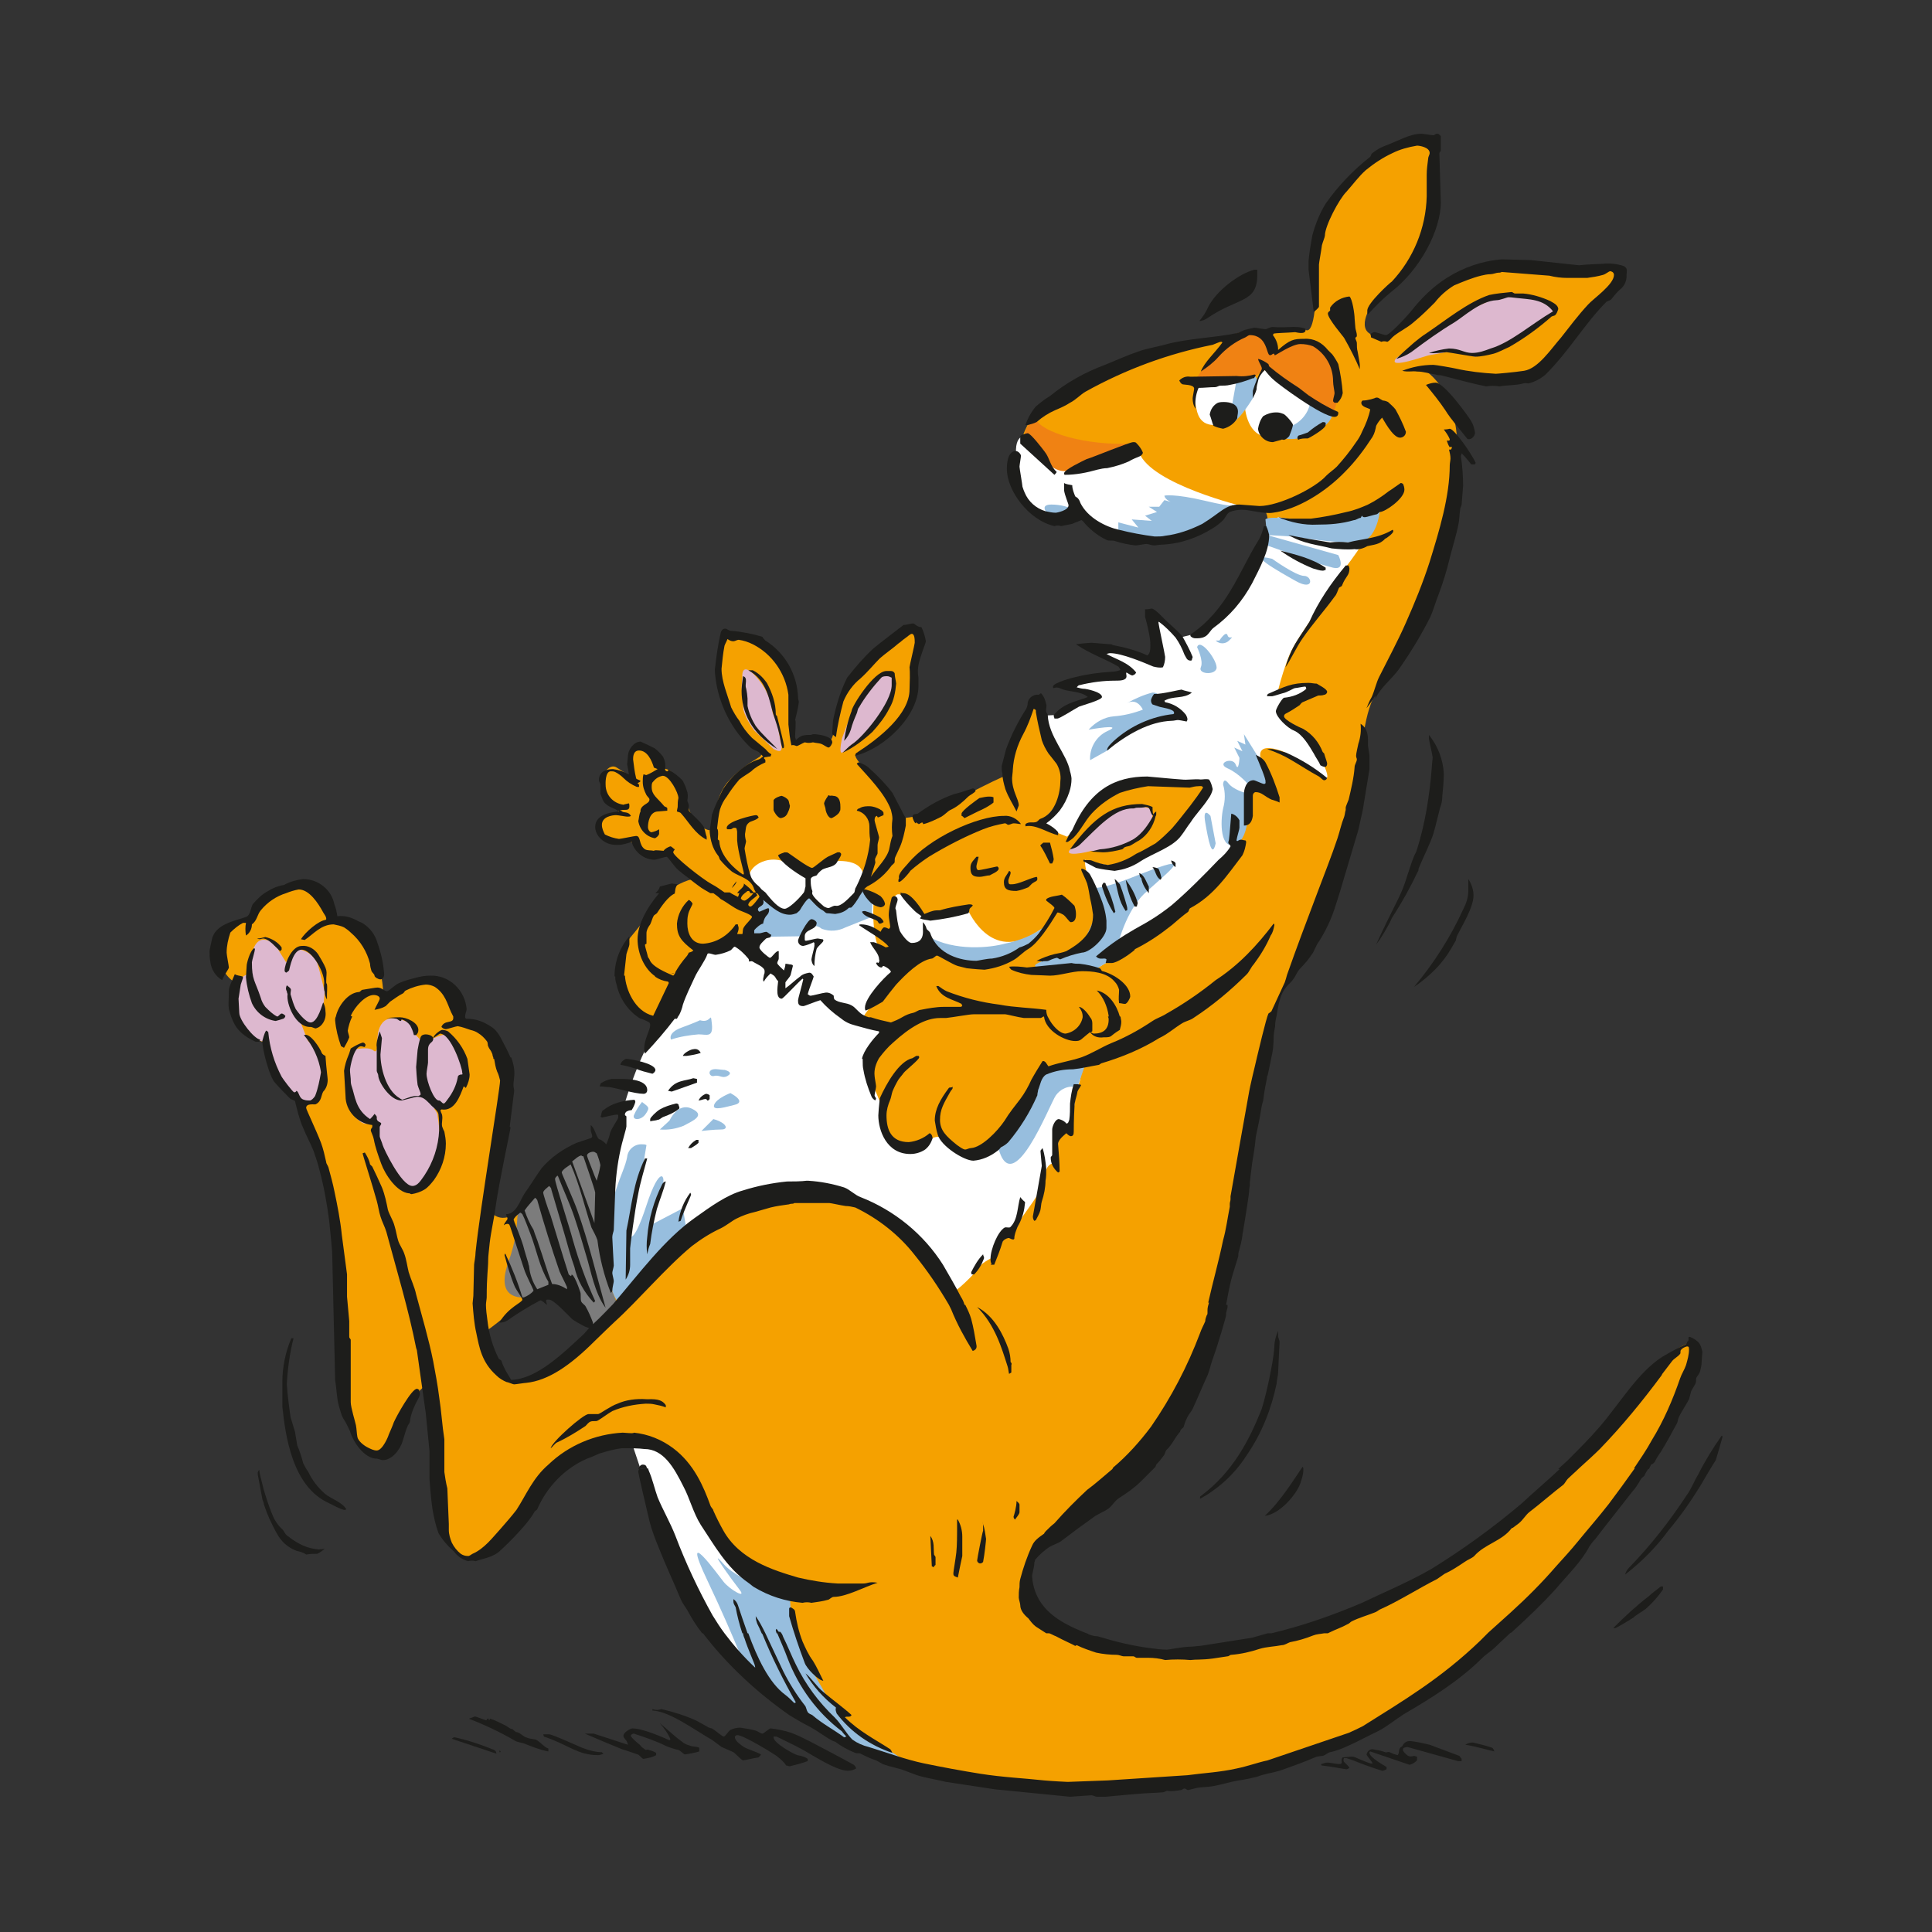 <?xml version="1.0" encoding="UTF-8"?>
<!-- Generator: Adobe Illustrator 25.2.1, SVG Export Plug-In . SVG Version: 6.00 Build 0)  -->
<svg xmlns="http://www.w3.org/2000/svg" xmlns:xlink="http://www.w3.org/1999/xlink" version="1.0" x="0px" y="0px" viewBox="0 0 260 260" style="enable-background:new 0 0 260 260;" xml:space="preserve">
<rect x="0" y="0" width="260" height="260" fill="#333333" stroke="none"/>
<style type="text/css">
	.st0{fill:#F5A100;}
	.st1{fill:#F08213;}
	.st2{display:none;}
	.st3{display:inline;fill:url(#SVGID_1_);}
	.st4{display:inline;fill:url(#SVGID_2_);}
	.st5{display:inline;fill:url(#SVGID_3_);}
	.st6{fill:#FFFFFF;}
	.st7{fill:#7C7C7C;}
	.st8{fill:#DDB8CF;}
	.st9{fill:#97BEDE;}
	.st10{fill:#1D1D1B;}
</style>
<g id="Orange">
	<path class="st0" d="M75.2,184.3c-0.4,0.2-6,3-7.3,1.2c-1.1-2-2-4-2.7-6.2c1-0.7,2-1.5,3-2.3c1.1-1,4-3.8,6.1-2.7   c1.6,0.9,3.1,1.9,4.5,3l1.5,2.1C80.4,179.4,75.5,184.1,75.2,184.3 M227.6,180.8c-0.7-0.2-2.4,1.1-2.4,1.1l-5.2,5.6   c0,0-7.6,8.7-10.2,11.4s-6.2,5-11.2,9s-17.1,9.5-22.9,11.6s-17.8,3-22.1,2.8s-9.3-2.3-11.8-3.4s-3.9-4.2-3.4-7.4s4.1-5.6,4.1-5.6   l5.8-4.7l9.6-10.4l5.2-12c0,0,3.5-15.7,3.8-17.4s3.7-20.6,3.7-20.6l1.6-6.8l1.3-2.4l4.3-9.5c0,0,5.1-14.6,5.5-21.1s2.5-8.8,2.5-8.8   l4.9-9c0,0,4.9-11.5,5.4-21.4s-4.9-12.3-4.9-12.3s3.6,0.5,5.6,1s6.2,0.3,8.3,0.2s5-4.1,5-4.1s4.2-5,5.3-6.2s2.4-2.3,2.9-3.4   c0.5-1.1-2.5-1.1-2.5-1.1c-1.9,0.2-3.7,0.3-5.6,0.3c-2.2-0.1-4.3-0.4-7.6-0.3c-2.9,0-5.7,0.9-8.1,2.5c-1.5,1.3-5.3,5-5.3,5   l-2.4,1.9c-0.4,0.2-1,0-1.6-0.1c-3-0.5-0.7-4-0.7-4s2.2-2.2,2.6-2.6c1.4-1.3,2.6-2.9,3.6-4.5c0.9-1.7,1.5-3.6,2-5.5   c0.3-1.4,0.1-6.2,0.2-7.9c0.1-1.7-1.1-1.8-2-1.9c-0.7-0.1-3.8,0.7-8.1,4.3s-6.1,11.3-6.1,11.3c0.2,2.8,0.6,3.8,0.3,6.6   c-0.4,4.8-1.5,3.2-1.5,3.2l-3.3,0.1l-2,0.3c0,0-1.2-0.1-1.6-0.2c-0.9,0.2-2.4,0.4-3.2,0.9l-7.4,1.3c-1.9,0.4-6.4,2.2-8.7,3   c-3,1.2-7,3.5-9.1,5.2c-1.2,0.8-2.3,2.9-2.7,4.3c0,1-0.6,2-0.9,3c-0.5,0.8,0.4,4.1,2.4,6.4c1.5,1.5,3.1,1.4,5.1,0.7   c0.5-0.2,1.2,0.4,1.7,0.3c2.3,1.6,5.5,2.6,8.3,3.2c2.4,0,6.5-0.3,8-1.8c3.2-3.1,4.1-2.7,4.1-2.7s1.5,0.2,3.3,0.2s0.9,4.1,0.9,4.1   s-5.7,10.1-8.3,12.2s-3.2,1.3-3.2,1.3c-0.3-0.4-0.7-0.6-0.9-1.1c-0.8-0.7-2.1-1.6-3-2.1c0,0.9,0.4,2,0.6,2.9c0.1,1.2,0.4,2.2,0,3.3   c0,0-3-1.1-4.2-1.4c-1.6-0.2-2.9-0.5-4.5-0.5c0,0,2.5,1.4,3.8,2.1s-0.2,1.6-0.2,1.6l-7.2,1.4l4.4,1.5c0,0-3.5,1.3-4.4,2   c-0.7,0.4-2.1,0.9-2.9,0.8l-1-2.3l-1.3,1.8l-2.2,5.2c0,0,0.3,3.1-0.5,3.2s-9.4,4.7-10.2,5c-1.2,0.3-2.4,0.6-3.7,0.7   c0,0-0.4,1-1.1-1.1s-3.2-4.8-4.3-5.9s-1-1.5-1-1.5l2.2-1.3c1.7-1.3,3.2-2.6,4.5-4.3c1-1.4,1.3-2.9,1-4.6c0-0.8,0.2-2.2,0.4-2.9   c0.3-1,0.5-1.9,0.6-3c0-0.9-2.2-0.7-2.2-0.7c-2.5,2.1-4.6,3.9-6.8,6.4c-2.4,2.9-2.3,5.4-2.5,6.8s-0.7,2.2-1,1.7s-2.7-0.5-2.7-0.5   l-1.5,0.5l-0.6-0.2l-0.1-3.1l0.2-3.8l-1.2-3.1l-2.4-2.7l-3.5-1.6l-2.3,0.2l-0.8,4.3l1,4.9l2.8,4.3l2.6,2.2l-0.5,0.7   c-1.8,1.1-3.1,2-4.5,3.6c-1.7,2.2-1.7,5.4-1.9,6.1s-1.8-0.4-1.8-0.4l-1-1.3l-1-2.3c-0.4-1.1-0.8-2.2-1.4-3.2   c-0.8-1.2-1.9-0.8-1.9-0.8c-0.2-0.7-0.5-1.3-0.6-2c-0.5-1-1.3-1.4-2.4-1.4c-1,0.2-1,1.9-1,1.9l0.4,2.6c0,0-1.3-0.7-2.2-1.3   S81,104,81,105.3c0,1.4,0.6,2.7,0.6,2.7l1.6,0.8v0.7c-0.8,0.2-1.3,0.2-2.1,0.6c-1,0.5-0.5,2-0.1,2.6s2.6,0.6,3.2,0.5   s1.2,0.3,1.4,0.9c0.6,0.9,1.9,0.8,3,0.8c0.5,0,0.7,0.3,1.2,0.1l1.5,1.6c0,0,2.8,2.1,2.1,1.8s-3.3,1.3-3.3,1.3s-3.1,3.6-3.4,4.1   s-2.4,3-2.4,3s-0.4,1.7-1,3.4c-0.6,1.7,1.3,5.2,3,6.4c1.7,1.2,2.5,0.3,2.5,0.3l-1,2.8c0,0-3.7,9.2-4.2,9.9s-1.4,5.7-1.4,5.7   c-1,0.2-1.7-1.1-2.7-1.3c-1.9-0.3-5.4,3.2-5.4,3.2s-2.5,4.7-4.9,6.2s-3.6-0.9-3.6-0.9l0.8-4.5c0,0,1.3-7.4,1.6-10.8   s-0.1-5.5-1.9-7.7c-1-1.3-2.7-2-4.3-1.9c0,0-0.4-1.5-0.7-2.7s-1.4-2.7-3.6-2.9c-2.2-0.2-6,2.6-6,2.6c0.4-2.7-1.2-7.9-3.2-9.5   s-3.4-1.4-3.4-1.4s-0.8-1.3-0.9-2c-0.4-1.2-1-1.9-2.1-2.4c-1.4-0.6-4.4,0.7-5,1s-2,1.7-2,1.7l-0.7,1.2l-3.6,1.8   c0,0-0.8,0.9-0.9,3.6s2.1,3.7,2.1,3.7s0.1-0.8-0.1,1.2s-0.3,3.4,1.6,5.3s2.8,1.4,2.8,1.4c-0.3,2.6,2.1,5.5,2.8,6.3   c0.4,0.5,0.8,1.4,1.4,1.6l0.9,2.6l2.6,7.2c0,0,1.4,7.7,1.7,9s0.4,10.1,0.4,10.1s0.4,11.8,0.7,13.5c0.3,1.3,0.9,2.6,1.6,3.9   c0,0,2.1,1.9,3.5,1.3c0.8-0.3,2.1-5.7,3.8-7.1c0.5-1.2,1.5-2,2.6-2.8l0.2,3c0,0,1,11.6,1.3,15s1.3,5.4,3,5.9   c1.7,0.5,3.3-0.7,4.7-2.2c2-2.2,3.8-4.6,5.4-7c0.9-1.6,5.2-5.9,9.7-6.8s4.6,6.9,4.6,6.9s4.2,10.4,6.7,15.3s9.8,12.2,12,13.6   s6.5,4.7,12,6.7s11.8,3.2,20.2,4.1s26.3-0.8,26.3-0.8s7.5-2,14.8-4.2c4.3-1.3,8.6-3.8,12-6.8l11.8-9.1l14.2-16.1l6.5-9.1   c0,0,4.2-9.5,4.4-10.2S228.3,181,227.6,180.8"></path>
</g>
<g id="Dunkel_Orange">
	<path class="st1" d="M151.5,61c-1,0.6-1.8,0.8-2.9,1.1c-2,0.6-2,0.8-3.6,1.2c-1.1,0.3-1.6,0.4-2.1,0.3c-0.5-0.1-0.9-0.3-2.5-1.8   c-1.4-1.3-2.5-1.9-2.6-2.5c-0.2-1,1.2-3.7,1.6-2.9c0.8,1.8,6.7,3.6,13,3.3C152.6,59.6,152,60.7,151.5,61z"></path>
	<path class="st1" d="M166.5,45.4c-0.8,0.6-1.3,0.9-1.6,1.1c-1.5,1.2-4.3,4.4-3.9,4.9c0,0,0.6,0,0.9,0c0.8,0-0.3,0,0.9,0   c0.3,0,1,0,2.2-0.1c1-0.1,2.4-0.2,2.5-0.2c2-0.4,1.7-1,2.9-1.5c0.1,0,0.2,0.1,0.5,0.4c0.8,0.6,1.2,1,1.9,1.7c0.9,0.9,5.9,4,6.3,3.9   c0.5-0.1,0.6-0.8,0.9-1.8c0.1-0.5,0.6-2.3-0.2-4.4c-0.2-0.6-0.7-1.8-1.9-2.6c-0.3-0.2-1-0.7-2-0.8c-0.3,0-1.1-0.1-2,0.3   c-1,0.5-1.6,1.2-2.2,1c-0.2-0.1-0.2-0.1-0.2-0.1c-0.3-0.3-0.3-0.6-0.5-1c-0.2-0.6-0.7-0.9-0.8-1c-0.1-0.1-0.6-0.4-1.4-0.5   c-0.6,0-1,0.1-1.3,0.2C167.1,45,166.9,45.1,166.5,45.4z"></path>
</g>
<g id="Verläufe" class="st2">
	
		<radialGradient id="SVGID_1_" cx="-371.041" cy="-121.325" r="0.999" gradientTransform="matrix(14.148 0 0 -8.489 5410.492 -795.997)" gradientUnits="userSpaceOnUse">
		<stop offset="0" style="stop-color:#F08213"></stop>
		<stop offset="0.305" style="stop-color:#F18611"></stop>
		<stop offset="0.615" style="stop-color:#F3920C"></stop>
		<stop offset="0.852" style="stop-color:#F6A106"></stop>
		<stop offset="1" style="stop-color:#F6A106"></stop>
	</radialGradient>
	<path class="st3" d="M178.9,235c-5.4,2.1-9.4,4.1-19.3,4.1s-18,5.8-18-0.8s8-12,17.9-12S185.1,232.5,178.9,235z"></path>
	
		<linearGradient id="SVGID_2_" gradientUnits="userSpaceOnUse" x1="-387.736" y1="-87.395" x2="-386.736" y2="-87.395" gradientTransform="matrix(0 -19.755 -19.755 0 -1621.536 -7480.334)">
		<stop offset="0" style="stop-color:#F6A106"></stop>
		<stop offset="0.224" style="stop-color:#F6A106"></stop>
		<stop offset="0.654" style="stop-color:#F28D0E"></stop>
		<stop offset="1" style="stop-color:#F08213"></stop>
	</linearGradient>
	<path class="st4" d="M106.6,159.6c9.8,0,19.3,6.6,19.3,16.9c0,1.8-2.2,2.1-3.9,2.1c-5.2,0-8.1-1.6-13.3-1.6   c-9.2,0-14.3,1.1-23.5,2.4l-1.1-0.2c-0.1-0.9-0.2-1.4-0.2-2.3c0-5.8,5.2-7.8,9.9-10.9S101.1,159.6,106.6,159.6"></path>
	
		<linearGradient id="SVGID_3_" gradientUnits="userSpaceOnUse" x1="-375.709" y1="-89.797" x2="-374.708" y2="-89.797" gradientTransform="matrix(45.078 -45.078 -45.078 -45.078 13022.433 -20786.746)">
		<stop offset="0" style="stop-color:#F6A106"></stop>
		<stop offset="0.134" style="stop-color:#F3920C"></stop>
		<stop offset="0.309" style="stop-color:#F18611"></stop>
		<stop offset="0.482" style="stop-color:#F08213"></stop>
		<stop offset="0.985" style="stop-color:#F6A106"></stop>
		<stop offset="1" style="stop-color:#F6A106"></stop>
	</linearGradient>
	<path class="st5" d="M141,200.3c0,2.2-0.1,5.3,2.1,5.3c0.5,0,0.5-0.6,0.8-1l-0.4,0.6c1.8-3.1,5-2.9,7.5-5.5   c6.9-7,8.2-13.2,11.7-22.5c4.8-12.7,3.2-20.8,7.5-34c-0.3,0-0.3-0.3-0.6-0.3c-1.9,0-1.6,2.6-2.3,4.3c-1.4,3.5-2.1,5.6-3.5,9.2   c-2.5,6.3-4.4,9.6-7,15.9c-2.5,6.2-3.3,9.6-8.9,17.3C145,193.6,141,195.3,141,200.3"></path>
</g>
<g id="Weiss">
	<path class="st6" d="M138.4,58.7c0,0-2.1-0.7-1.6,3s0.7,4.8,0.7,4.8s1.1,3.7,4.4,3.2s3.9-0.2,3.9-0.2c1.2,1.2,2.7,2,4.3,2.5   c2.5,0.7,4.1,1.1,7.1,0.5c2.4-0.7,4.7-1.8,6.9-3.2c0,0,2.1-1.6,3.4-1.1c0,0-12.6-3-14.2-7.3l-9.2,2.3c0,0-1.4,0.9-3.4-1.1   C138.7,60.1,138.4,58.7,138.4,58.7"></path>
	<path class="st6" d="M83.8,175.7c0,0-2.2-2.2-2.4-6.8s1.7-17,1.7-17s1.9-7.8,4.8-12.6c2.9-4.8,4.4-8,4.4-8l1.4-3.2l2.6-0.7l2.9-0.7   l2.4-3.2l-0.2-0.9l1-2c-0.7-0.7-1.2-1.5-1.5-2.4c-0.5-1.5,2.9-3.9,6-1.5l1.9,1l2.6-1.7c0,0,5.1-1,4.8,2.4s1.4,2.6,1.4,2.6   s-0.5,4.9,1,7.3c0.8,1.1,1.5,2.3,2,3.6c-1.2,0.9-2.2,1.9-3.1,3.1c-1,1.5-2.2,2.2-0.3,3.1c0.9,0.4,1.8,0.8,2.7,1c0,0-2,1.2-2.2,2.6   c-0.2,1.4-0.3,4.1-0.3,4.1l1.4,3.4c0,0,0,3.2,1,4.4s2.2,1.9,3.6,1.5s1.7-4.4,6-0.2c0,0,1.4,1.7,3.6,0s6.5-8.2,6.5-8.2   s0.5-2.6,3.9-3.1c3.4-0.5,1.5,2.9,1.5,2.9l-0.7,4.9l-1.7,1l-0.3,4.1c0,0-1.5-0.2-1.5,1.7s-3.4,5.5-3.6,6.5s-1.7,1.4-1.7,1.4   l-1.4,2.9c0,0-1.9,0.9-2.2,1.5s-3.6,3.9-3.8,3.4s-5.1-10.4-12.8-12.3s-15.2,0.7-16.5,1.5s-9.4,7.2-9.4,7.2L83.8,175.7z"></path>
	<path class="st6" d="M124.3,123.2l5.4-0.9l0.4-0.2c0,0,2.8,7.2,8.8,3.7l1.3-0.8c-0.6,1.4-1.7,2.5-3.1,3.1c-2.4,1-4.5,2-4.5,2   s-3.4,0-4.6-0.7c-1.1-0.7-2.1-1.5-3-2.4l-1.6,0.8c0,0-2.2-0.1-2.5-0.8s-0.7-3.7-0.7-3.7l0.1-1.9c0,0-0.1-1.9,1.6-0.6   C122.8,121.5,123.5,122.3,124.3,123.2"></path>
	<path class="st6" d="M142.1,130.4h5.4c0,0,2.5-1.5,2.7-1.8s8.8-6.5,8.8-6.5l5.8-5.6c0,0,2.7-4.5,3-6s0.5-5.1,1.5-4.5   c0.8,0.4,1.6,0.7,2.4,0.9l-2-4.7c0,0-1-2.5,2.9-1.1c1.7,0.8,3.4,1.8,4.8,3c0,0,2.7,2.5,0.1-2.5l-2.2-3c0,0-2.3-1-2.8-1.8   s-0.7-1.6,0.2-1.9s3.4-1.9,3.4-1.9s1.9-0.4,0.4-0.7c-0.8-0.2-1.6-0.2-2.5-0.1l-2,0.7c0.4-1.6,0.9-3.2,1.5-4.7   c1-2.5,6.4-9.6,6.4-9.6l1.3-2.4c0,0,4.3-5.5,4.5-8.1l-5.7,1.8l-5.3,0.1l-2.7-0.4c-0.8,0.8-1.4,1.8-1.8,2.9   c-0.4,1.5-4.4,8.8-4.4,8.8l-5,4l-2,0.5l-3.1-3l-0.4,0.8l0.4,4l0.2,1.4l-4.7-1.4l-3.6-0.2l3.3,2l0.4,0.8l-0.8,0.8l-4.5,0.4l-2.2,0.9   l2.3,0.9l0.7,0.9l-2.2,0.9l-2.1,1.2l-1.9,0.1l1.3,4.8c0,0,0.7,0.3,1.1,1.7s0.6,3.5,0,4.4s-2.8,3.4-2.8,3.4s-0.3,0.3,0.4,0.7   s3,1.3,3,1.3c0.5-0.4,0.9-0.8,1.1-1.3c0.5-1,2.6-3.9,4.4-4.6s4.7-1.9,5.8-1.5s5.4,0.1,5.4,0.1s2.2-0.4,1.9,0.7s-1.9,3-2.9,4.3   c-1,1.1-2.1,2.2-3.2,3.2c0,0-4.8,3.1-6.3,3c-1.3-0.1-2.6-0.4-3.8-0.8c0,1.1,0.3,2.2,0.9,3.1c1,1.9,1.3,6.2,1,6.5s-2.9,2.4-2.9,2.4   l-3.7,1.1C141.2,128.9,136.5,131,142.1,130.4"></path>
	<path class="st6" d="M161.4,51.7c0,0-0.9,1.7-0.6,2.4s0.1,3.2,2.8,3.1s3.7-1,5.4-5.1c0,0,0.3-1.6-0.4-1.5   C167.2,50.7,161.4,51.7,161.4,51.7"></path>
	<path class="st6" d="M170.4,49.7l5.9,4.2l2.7,1.8c0,0,0.4,0.9-1.5,1.9s-2.2,1.7-7,1.2c-2.9-0.3-3-4.4-3-4.4l1.5-2.8l0.7-1.5   L170.4,49.7z"></path>
	<path class="st6" d="M85.1,194.4l1.4,4.2c0,0,4.4,15.4,6.8,18.3s7.7,9.2,7.7,9.2l5.3,0.9l-1.5-12.5c0,0-7.5-5.3-8.5-7.8   s-3.8-8.9-3.8-8.9S89.9,193.4,85.1,194.4"></path>
</g>
<g id="Grau">
	<path class="st7" d="M79.8,179c0,0-1.6-2.8-3.6-3.6c-1.4-0.5-2.8-0.8-4.2-1c0,0-5.8,1.7-3.6-4.5s0.1-6.6,2.9-9.5   c2.2-2.1,4.5-4,7-5.8l2.7-0.1l0.4,3.6c0,0-0.2,11.8,0.1,13.3s2.2,4.4,1.4,5.3S80.3,179.5,79.8,179"></path>
</g>
<g id="Rosa">
	<path class="st8" d="M39.5,147.9c0,0-2.9-2.6-3.3-5.1c-0.1-1-0.3-2-0.6-2.9c0,0,0.2,0.6-1.2-0.1s-3.3-2.7-3.1-4.4   c0.2-1.7,0.2-2.7,0.6-3.3c0.4-0.4,0.9-0.8,1.4-1c0-1,0.2-1.9,0.5-2.8c0.3-0.3,0.5-2.1,2-1.8c0.8,0.1,1.5,0.6,1.7,1.4l1,1.6   c0,0,1.1-1.8,1.9-1.7c1,0.2,1.9,0.9,2.3,1.8c0.3,0.9,1,3.9,1,3.9s-0.2,2.3-0.3,3s-0.2,1.7-1.1,1.6c-0.7-0.2-1.4-0.5-2-0.9l1.1,2.8   c1.1,1.2,1.7,2.7,1.8,4.2c0,2.3,0.4,3.8-1.2,4C41.2,148.3,40.3,148.2,39.5,147.9"></path>
	<path class="st8" d="M49.5,151.2c0,0-0.9,0.4-2.1-1.5s-0.8-5.8-0.8-5.8s0.3-2.6,1.2-2.7c0.9-0.1,1.9-0.3,2.5,0.2s0.5-1.4,0.5-1.4   s-0.2-3.8,3.1-2.8c2.8,0.8,1.8,1.8,1.8,1.8l1.3,1.4c0,0,2.5-1.4,3-1.1c1,1.1,1.8,2.4,2.3,3.8c0.1,0.9,0.2,1.8,0.2,2.7l-0.6-0.1   c0,0.6-0.1,1.1-0.4,1.6c-0.4,0.7-1.3,2-2,1.9c-0.4-0.1-0.7-0.1-1.1,0c0.3,0.3,0.5,0.7,0.5,1.1c0.3,1.6,0.3,3.3,0,4.9   c-0.5,1.6-1,3.6-2.1,4.2s-1.2,1.5-2,1.1s-3.5-4.1-3.5-4.1s-1-3.3-1-3.8v-1.4H49.5z"></path>
	<path class="st8" d="M104.1,100.8l-2.6-2.5c0,0-1.5-2-1.5-3.2c0-0.9-0.1-1.7-0.2-2.6l0.1-1.4c0,0-0.2-2,1.5-0.4   c1.1,1.1,1.9,2.4,2.3,3.8L104,96l0.6,1.4l0.6,3.2C105.1,100.6,105.4,101.5,104.1,100.8"></path>
	<path class="st8" d="M113.3,99.4l1.2-3.2l0.8-1.3l1.4-2.2c0,0,1.6-2.3,2.8-2.1s0.8,1,0.8,1.6s-1.2,3.3-1.2,3.3l-1.6,2.5l-1.6,1.3   l-1.5,1.1l-0.9,0.8C113.4,101.2,112.8,101.9,113.3,99.4"></path>
	<path class="st8" d="M144.4,114l3-3.3c0,0,2.1-1.8,3.1-1.8c1-0.1,2.1-0.2,3.1-0.4l1.2,0.3l0.3,0.9l-0.2,1.1c-0.5,0.7-1,1.3-1.6,1.9   c-0.8,0.5-1.6,0.9-2.5,1.2l-2.3,0.7l-1.7-0.1C146.8,114.6,142.3,115.6,144.4,114"></path>
	<path class="st8" d="M187.9,48.2l7.4-5.4l6.2-2.8l3.5-0.1c1,0.1,2,0.4,3,0.8c0.5,0.3,0.8,0.7,1.1,1.3l-0.9,0.7l-2.5,1.9l-2.6,1.8   l-3.2,1.3l-1.4,0.3l-1.9-0.4l-1.5-0.3l-2.7,0.5C192.3,47.7,186.5,49.9,187.9,48.2"></path>
</g>
<g id="Hellblau">
	<path class="st9" d="M124.4,238.6l-8.9-5.7l-2.2-2.2l0.3-0.6l-2.2-1.6c0,0-1.4-2.5-2.2-3.8c-1.1-2-1.9-4.2-2.6-6.4   c-0.2-1-0.3-3.6-0.3-3.6s-6.6-1.6-8.9-4.2s1,2,2.1,3.4s-1.3,0-2.1-1s-6-8.2-2.2-0.2s5.9,13.7,5.9,13.7l6.2,4.7l5.5,3.3l6.3,2.6   L124.4,238.6z"></path>
	<path class="st9" d="M83.8,175.7c0,0-2.1-0.5-2.1-7.6s2.3-10.1,2.7-12.4c0.1-1,1-1.8,2.1-1.7c0.2,0,0.3,0,0.5,0.1l-0.5,3l-1.8,9.2   c0,0,0.5,1.4,2.3-4.1s2.7-4.1,2.1-2.3s-1.6,5-1.6,5l4.4-2.3l0.5,3L83.8,175.7z"></path>
	<path class="st9" d="M102.9,120.8c0,0,1.2,2,2.8,1.6s2.3-1.4,2.3-1.4s0.4-0.8,1.3,0.2c2,2.1,3,1.5,4.1,0.6c1-1,1.4-0.3,2.1-2.3   l1.1,0.6l0.8,1.3l-0.1,2l-3.5,1.4c-1,0.5-2.1,0.6-3.2,0.2c-1.6-1.3-2.9,1-2.9,1l-6.9,0.1l0.7-3.7l0.9-1.7L102.9,120.8z"></path>
	<path class="st9" d="M149.2,100.9l-2.5,1.4c-0.1-1.6,0.8-3.2,2.3-3.9c2.5-1.1-2.5-0.2-2.5-0.2c0.9-1,2.1-1.7,3.4-1.8   c1.3-0.1,2.6-0.4,3.9-0.9c0,0-0.7-1.6-2.1-0.9c1.1-0.6,2.2-1.1,3.4-1.4c1.1,0,0.9,0.9,0.9,0.9l1.6,0.9c0,0,2.1,0.9,1.4,1.4   c-1,0.3-2,0.5-3,0.5c0,0-4.6,1.4-5,2.1C150.4,99.5,149.8,100.2,149.2,100.9"></path>
	<path class="st9" d="M124.9,126c1,2.2,3.7,3.9,6.1,3.8c1.8,0.3,4.1-0.3,7.3-2.5l2.4-2.7c-1.5,1.2-3.5,2-5.5,2.4   C133.4,127.5,128.5,128.1,124.9,126"></path>
	<path class="st9" d="M90.1,150.8c0,0,1.1-2.5,3-1.6s0.2,1.6-1.1,2.3c-1,0.4-2.1,0.6-3.2,0.5L90.1,150.8z"></path>
	<path class="st9" d="M96,150.6c1.8,0.5,2.1,1.4,1.1,1.4s-2.7,0.2-2.7,0.2L96,150.6z"></path>
	<path class="st9" d="M98.3,147.1c1.6,0.9,1.4,1.4,0.5,1.6s-3,0.9-2.7,0S98.3,147.1,98.3,147.1"></path>
	<path class="st9" d="M94.2,137.3c1.6,0.5,1.4-1.4,1.6,0.5c0.2,1.9-0.7,1.4-1.8,1.4c-1.2,0.1-2.5,0.3-3.7,0.7c0,0-0.5-0.9,1.4-1.6   S94.2,137.3,94.2,137.3"></path>
	<path class="st9" d="M86.4,148.3c0.9,0.7,1.1,0.7,0.5,1.6s-1.8,0.9-1.6,0.2C85.6,149.4,86,148.8,86.4,148.3"></path>
	<path class="st9" d="M97.2,143.9c0.9,0.2,1.4,0.5,0.7,0.9c-0.7,0.4-1.1-0.2-1.8,0s-1.1-1.1,0.5-0.9S97.2,143.9,97.2,143.9"></path>
	<path class="st9" d="M146.1,143.1l-1.1,3.2c0,0-1.7-0.5-2.9,1.1c-0.8,1.1-5.9,14.5-7.8,6.9l2.2-3.2l1.9-3l1.5-3.8l2.9-0.8l1.7-0.4   L146.1,143.1z"></path>
	<path class="st9" d="M147.5,130.4l2.5-1.5c0.6-3,2-7,4.4-9c4.1-3.7,6.2-5.1-2.1-1.8c-5.4,2.1-5.6,1.2-5.6,1.2l0.8,3.9l-1.6,3.4   l-3.1,2.1c0,0-5.4,1.1-2.8,1.6c1.5,0.3,3.1,0.2,4.6-0.2h1.8L147.5,130.4z"></path>
	<path class="st9" d="M176.3,54.3c-0.3,1.5-1.5,2.8-3,3.2c-2.5,0.7-0.7,2.1,1.8,1.4c1.6-0.6,3.7-1.4,4.2-3L176.3,54.3z"></path>
	<path class="st9" d="M166.4,51.2l-0.7,3.9c0,0-0.5,2.7,0.8,1.3c0.8-0.8,1.4-1.7,2.1-2.8c0,0,0.3-1,0.5-1.8   C169.3,50.8,169.2,50,166.4,51.2"></path>
	<path class="st9" d="M143.8,69.7c0,0-1.6,0.7-2.5-0.2s-1.1-1.6,0.2-1.6c1.2,0,2.4,0.3,3.4,0.9C145.5,69.3,143.8,69.7,143.8,69.7"></path>
	<path class="st9" d="M165.9,67.9c0,0,0.5,0.5-3.7-0.5s-5.5-0.7-5.5-0.7s0,0.7,1.6,1.1c1.6,0.4-1.6-0.5-1.6-0.5l-0.7,0.9h-1.4   l1.1,0.7l-1.6,0.5l0.9,0.7l-2.7-0.2l0.9,1.1l-2.7-0.7V72l2.5,0.7c0,0,1.4,0.5,4.8-0.5c2.1-0.6,4.2-1.3,6.2-2.3L165.9,67.9z"></path>
	<path class="st9" d="M185.8,67.9c0,0-0.2,4.6-2.7,5s-9.2-0.7-9.2-0.7l-3.4-0.2l-0.2-2.1c0,0,0.2-0.5,3.7,0S184.2,69.7,185.8,67.9"></path>
	<path class="st9" d="M179.4,76.4l-1.8-0.5l-7.1-2.5V72l9.6,2.7C180.1,74.7,181.2,76.8,179.4,76.4"></path>
	<path class="st9" d="M171.2,75.2c0,0,3.2,2.3,4.3,2.3s1.4,2.1-1.1,0.7C171.9,76.8,167.5,74.3,171.2,75.2"></path>
	<path class="st9" d="M161.1,87.1c0,0,0.9,1.8,0.5,2.7s1.8,1.1,2.1,0.2S161.5,85.7,161.1,87.1"></path>
	<path class="st9" d="M164.1,86.2c0,0,0.9-1.4,1.1-0.7s1.1-0.2,0.2,0.7c-0.5,0.5-1.3,0.5-1.8,0l0,0H164.1z"></path>
	<path class="st9" d="M168.1,105.7c0,0-1.3-1.6-2.9-2.3s0.7-1.6,1.1-0.5s0.5-0.9,0.5-0.9l-0.7-1.4l1.1,0.5l-0.7-1.4l1.1,0.5   l-0.2-1.4l3,4.8l1.1,3.4c0,0-2.8-1.7-3.2-0.5s0.1,6.2-2,7.1s-2.1-3-1.7-4.8c0.3-1.1,0.3-2.2,0-3.2c0,0,0-1.1,0.7-0.2   s2.3,1.3,2.3,1.3L168.1,105.7z"></path>
	<path class="st9" d="M163.6,113.5l-0.7-3.7c0,0-1.1-1.4-0.7,0.9S163.1,115.7,163.6,113.5"></path>
</g>
<g id="Schwarz">
	<g>
		<path class="st10" d="M177.5,41.3v-5.7c0-0.2,0.3-1.8,0.4-2.6c0.1-0.4,0.4-1.1,0.4-1.3c0-1.3,1.9-4.9,2.9-5.9c0.9-1,1.6-2,2.6-2.9    c1.1-0.9,2.3-1.7,3.6-2.3c1-0.5,2.1-0.8,3.3-1c0.3,0,1.7,0.2,1.7,1c0,0.2-0.2,0.5-0.2,0.7c-0.1,0.8-0.2,1.5-0.2,2.2v2.9    c-0.1,4.3-1.8,8.4-4.7,11.5c-0.2,0.1-3.3,2.9-3.3,3.9c0,0.2,0,0.4,0.1,0.5c1-1.1,2-2.1,3.1-3c3.9-3,6.7-8.3,6.7-12.1l-0.2-6.6    c0-0.1,0.2-0.2,0.2-0.4v-1.9c-0.2-0.1-0.2-0.3-0.5-0.3s-0.3,0.2-0.5,0.2s-1.4-0.2-1.6-0.2c-1.6,0-3.2,1-5.1,1.7    c-0.5,0.2-1,0.5-1.5,0.9c-0.2,0.1-0.2,0.4-0.3,0.5c-2.3,1.8-4.3,3.9-6,6.3c-0.8,1.3-1.4,2.8-1.8,4.3c-0.2,1.1-0.4,2.3-0.5,3.4v1.2    l0.7,5.7C177,41.8,177.3,41.6,177.5,41.3z"></path>
		<path class="st10" d="M189.8,42c-0.6,0.7-2.8,3.1-3.3,3.1c-0.2,0-1.3-0.4-1.5-0.4s-0.4,0.1-0.6,0.3c0.1,0.1,0.1,0.3,0.1,0.4    c0.5,0.2,0.9,0.4,1.4,0.6c0.2-0.1,0.5-0.1,0.8,0c0.4-0.2,0.5-0.5,0.9-0.8c0.9-0.7,1.8-1.1,2.6-1.8c1.1-0.9,2-1.8,2.9-2.7    c0.7-0.9,1.6-1.7,2.6-2.3c1.2-0.5,2.4-1,3.6-1.3c0.4-0.1,0.9-0.2,1.3-0.2c0.3,0,0.8-0.2,1-0.2s0.3,0,0.5-0.1l6.4,0.5    c0.8,0.2,1.6,0.3,2.4,0.3h2.7c0.7-0.1,1.4-0.2,2.1-0.4c0.4-0.1,0.8-0.5,1-0.5c0.1,0,0.5,0.1,0.5,0.5c0,1.3-2.8,3.2-3.5,4    c-1.3,1.4-2.5,3-3.6,4.4c-1.4,1.6-3.1,4.2-5,4.5c-1.3,0.2-3.6,0.4-3.8,0.4c-1.8-0.1-3.6-0.3-5.4-0.7c-0.4-0.1-2.7-0.5-3-0.5    c-1.5,0-2.9,0.3-4.2,0.8c0.8,0.2,1.4,0,2,0.1c0.9,0,1.7,0.3,2.5,0.4c0.2,0.1,0.5,0.1,0.7,0.1c2,0.5,4.1,1.1,6.1,1.5    c0.6-0.1,1.2-0.1,1.8,0c1-0.2,2.1-0.1,3.2-0.4c0.3-0.1,0.5,0,0.7,0c0.8-0.2,1.6-0.6,2.3-1.2c3.2-3.2,5.3-6.9,8.2-9.8    c0.2-0.1,0.6-0.2,0.7-0.4c0.4-0.5,0.8-1,1.3-1.4c0.3-0.3,0.5-0.6,0.6-1c0.1-0.3,0.1-0.6,0.1-0.9c0-0.4,0.2-0.8-0.4-1.1    c-0.9-0.3-1.9-0.4-2.8-0.3c-0.2,0-2.5,0.1-3.2,0.2L206,35l-3.9-0.1c-2.6,0.2-5.2,1.1-7.4,2.5C192.8,38.6,191.2,40.2,189.8,42z"></path>
		<path class="st10" d="M169.2,37c0-0.2,0-0.5,0-0.7h-0.4c-2,0.5-5.1,2.8-6.2,5c-0.3,0.7-0.7,1.3-1.2,1.9c0.4,0,0.8-0.2,1.1-0.4    C166.6,40,169.2,40.8,169.2,37z"></path>
		<path class="st10" d="M198.1,47.5c-1.1,0-1.6-0.6-3.1-0.6c-0.9,0.1-1.8,0.3-2.7,0.6c0.8,0.1,2.2-0.1,2.4-0.1    c0.2,0,3.6,0.6,3.8,0.6c0.8,0,1.7-0.2,2.5-0.4c0.7-0.2,1.4-0.6,2.1-0.9c2.1-1.2,4-2.6,5.7-4.1c0.2-0.1,0.4-0.1,0.5-0.2    c0.2-0.2,0.3-0.5,0.4-0.8c0-0.6-0.8-0.9-1.1-1.1c-1.1-0.5-2.4-0.9-3.6-1h-1.1c-0.2,0-0.3-0.2-0.5-0.2c-1,0.1-2.1,0.2-3,0.4    c-2.9,1-5.7,3.3-8.5,5.2c-0.5,0.3-1.1,0.8-1.6,1.2c-0.8,0.7-1.6,1.4-2.4,2.2c0.7-0.2,1.4-0.5,2-0.9c2-1.5,3.8-2.8,5.8-4    c1.3-0.8,3.5-2.9,5.7-3c0.5,0,1.4-0.4,1.6-0.4s0.3,0,1.1,0.1c1.6,0.2,3.6,0.1,4.9,1.8c-2.9,1.7-5.7,4.2-8.4,5    C199.8,47.2,199,47.5,198.1,47.5z"></path>
		<path class="st10" d="M182.6,45.1c0-0.3-0.2-0.8-0.2-1c0-0.2-0.1-1-0.1-1.2c0-0.6-0.3-2.7-0.7-3c-1,0.1-2,0.6-2.6,1.5    c0,0.2,0,0.3,0,0.4c-0.1,0.1-0.3,0.2-0.3,0.4c0,0.7,2.1,3.1,2.2,3.3c0.8,1.4,1.5,2.8,2.1,4.2v-0.6c0-0.2-0.2-1.2-0.3-1.8    c-0.1-0.3-0.1-0.8-0.1-1.1s-0.2-0.5-0.2-0.7S182.6,45.5,182.6,45.1z"></path>
		<path class="st10" d="M139.5,56.8c0.8-0.7,1.6-1.2,2.5-1.6c0.7-0.3,1.4-0.6,2-1c0.8-0.4,1.4-1.1,2.1-1.5c5.4-3,11.1-5.1,17.1-6.3    c0.3-0.1,0.9-0.4,1.1-0.4s0.1,0,0.2,0.1c-1,1.4-2.4,2.6-2.9,3.9c0.9-0.6,1.7-1.2,2.4-2c1-1.1,2.2-2,3.6-2.6    c0.2-0.1,0.4-0.3,0.6-0.3c2.4,0,2.2,2.7,2.7,2.7c0.3,0,0.3-0.2,0.5-0.2s0,0.2,0.2,0.2c0.1,0,2.3-1.5,3.4-1.5    c0.6,0,1.2,0.1,1.7,0.3c1.7,1,2.7,2.8,2.7,4.7c0,0.5,0.2,1.4,0.2,1.6s-0.2,0.8-0.2,1s0.1,0.2,0.2,0.3h0.4c0.4-0.4,0.6-0.8,0.7-1.3    c-0.1-1.3-0.3-2.6-0.6-3.9c-0.2-0.4-0.5-0.9-0.8-1.3c-0.2-0.2-0.4-0.4-0.6-0.6c-0.8-1-1.9-1.6-3.2-1.5c-1.4,0-1.9,0.1-3.5,1.5    L172,47c0-0.7-0.3-1.4-0.7-1.9l0.1-0.2c0.4-0.1,1.7-0.1,2.9-0.2c0.1,0,1.4,0.4,1.4-0.3c0-0.2,0-0.1-0.1-0.2    C175,44,174.5,44,174,44c-0.2,0-1.9,0.1-2.7,0c-0.4,0-0.8,0.3-1,0.3s-1.3-0.2-1.5-0.2c-0.5,0.1-0.9,0.2-1.3,0.3    c-0.3,0.1-0.6,0.3-0.9,0.4c-3.3,0.7-6.7,0.7-9.9,1.6c-1.1,0.3-2.4,0.5-3.5,0.9c-1.5,0.5-3,1.2-4.5,1.8c-2.7,1-5.2,2.4-7.4,4.2    c-0.7,0.4-1.3,0.9-1.9,1.4c-0.6,0.7-1.1,1.6-1.4,2.5h0.3C138.7,57.1,139.1,57,139.5,56.8z"></path>
		<path class="st10" d="M180.1,55.6c0-0.2-0.1-0.2-0.1-0.2c-1.4-0.6-2.7-1.4-3.9-2.2c-0.4-0.3-0.9-0.7-1.3-1c-1.4-0.9-2.7-1.8-4-2.9    l-0.1-0.3c-0.4-0.3-0.9-0.6-1.4-0.7c0.1,0.5,0.6,1.1,0.5,1.4c-0.5,0.9-0.9,1.9-1.2,2.9c0,0.2,0,0.6,0,1c0.2-0.4,0.4-0.8,0.5-1.2    c0-0.4,0.1-0.7,0.2-1.1c0.1-0.6,0.5-1.1,0.9-1.5c0.4,0.5,0.8,1,1.3,1.4c0.4,0.4,6.4,4.9,8.1,4.9C179.8,56.1,180.1,56,180.1,55.6z"></path>
		<path class="st10" d="M169,50.5c0,0-0.1-0.1-0.2-0.1c-0.7,0.2-1.5,0.3-2.4,0.2l-6.2,0.1c-0.6-0.1-1.1,0.1-1.5,0.5    c0.1,0.2,0.2,0.4,0.4,0.5c0.1,0.1,1.6,0,1.6,0.6c0,0.2-0.2,1.1-0.2,1.3c0,0.5,0.1,1,0.4,1.4c-0.1-0.9,0-1.9,0.4-2.8    c0.7,0,1.5-0.1,2.2-0.1c0.3,0,0.5-0.2,0.7-0.2c0.4,0,0.9,0,1.3-0.1c1.1-0.2,2.1-0.5,3.1-0.9C168.8,51,168.9,50.6,169,50.5z"></path>
		<path class="st10" d="M197.5,59.1c0.1,0,0.1,0,0.3,0c0.4-0.1,0.7-0.5,0.7-0.9c-0.1-0.5-0.2-1-0.5-1.5c-0.2-0.4-3.6-5.2-4.8-5.2    c-0.4,0-0.8,0.1-1.3,0.3c0.9,1.1,1.8,2.2,2.6,3.4C195.3,56.5,196.5,57.8,197.5,59.1z"></path>
		<path class="st10" d="M141.9,70.8c0.3-0.1,0.6-0.1,0.9,0c0.5-0.1,1-0.2,1.5-0.3c0.4-0.2,0.8-0.3,1.2-0.5c0.2,0,0.1,0.1,0.2,0.1    c0.9,1.1,2,2,3.3,2.6c0.3,0.1,0.7,0,1,0.1c0.9,0.3,1.9,0.5,2.8,0.6c0.3,0,1.3-0.2,1.5-0.2s0.7,0.2,1,0.2s0.7-0.1,1-0.1    c2.5-0.1,4.8-0.9,6.9-2.2c0.5-0.3,1-0.7,1.4-1.1c0.3-0.3,0.5-0.9,0.9-1.1c0.5-0.2,1.1-0.3,1.6-0.3c1.2,0,3,0.6,4.2,0.4    c3.2-0.4,7-2.7,9.7-5.5c1.4-1.4,2.6-3,3.7-4.7c0.3-0.5,0.4-1,0.5-1.5c0.2-0.4,0.5-0.8,0.8-1.1c0.1,0.1,1.4,2.7,2.4,2.7    c0.4,0,0.8-0.3,0.8-0.8c-0.4-1.1-0.9-2.1-1.4-3c-0.3-0.4-0.7-0.7-1-1c-0.2-0.1-0.5-0.2-0.7-0.2c-0.6-0.3-0.5-0.4-0.9-0.4    c-0.2,0.1-1.1,0.4-1.8,0.4c-0.1,0-0.2,0.2-0.2,0.3c0,0.6,1,0.7,1.2,0.9c-0.2,1-0.6,2-1.1,3c-0.2,0.5-0.5,1-0.8,1.4    c-0.8,1.2-1.7,2.3-2.6,3.3c-0.4,0.4-1,0.8-1.4,1.2c-1.5,1.7-6.4,4.1-9,4.1c-0.2,0-2.5-0.2-2.7-0.2c-1.9,0-2.4,1-5,2.6    c-1.6,0.8-3.3,1.4-5,1.6c-0.4,0.1-0.9,0.1-1.4,0.1c-1.6-0.2-3.2-0.5-4.8-0.9c-1.8-0.4-4.2-1.6-5.2-3.6c-0.1-0.3-0.2-0.5-0.4-0.7    l-0.3-0.2c-0.2-0.5-0.4-1-0.4-1.5c-0.4-0.1-0.8-0.1-1.1-0.3v1c0.1,0.7,0.6,1.8,0.6,2c0,0.7-1.6,1-1.7,1c-0.5,0-0.9-0.1-1.4-0.2    c-1.3-0.4-2.3-1.3-2.8-2.5c-0.1-0.2-0.2-0.5-0.3-0.8c0-0.2-0.4-2.5-0.4-2.7s0.2-1.3,0.2-1.5c-0.1-0.3-0.4-0.6-0.7-0.6    c-1.1,0-1.2,1.7-1.2,2.4C135.5,66,138.4,70,141.9,70.8z"></path>
		<path class="st10" d="M163.9,54.2c-0.6,0.3-1,0.9-1.1,1.6c0.2,0.5,0.3,1,0.5,1.5c0.4,0.2,0.8,0.3,1.3,0.4c0.8-0.2,1.5-0.7,1.9-1.4    c0-0.3,0.1-0.6,0.1-0.9c0-1-1-1.3-1.9-1.3C164.5,54.1,164.2,54.1,163.9,54.2z"></path>
		<path class="st10" d="M171.7,55.5c-0.6,0-1.2,0.2-1.7,0.5c-0.4,0.5-0.6,1.1-0.7,1.7c0.1,1,1,1.8,2,1.8c0.4-0.1,0.7-0.2,1.1-0.3    c0.1-0.1,0.3,0,0.4,0c0.3-0.1,0.5-0.3,0.7-0.5c0.2-0.5,0.4-1,0.5-1.5c0-0.3-1.1-1.5-1.3-1.5C172.2,55.5,172,55.5,171.7,55.5z"></path>
		<path class="st10" d="M174.8,58.6c-0.1,0-0.2,0.2-0.2,0.3c0,0.2,0.1,0.2,0.1,0.3C175,59,175.5,59,176,59c0.1,0,2.4-1.3,2.4-1.8    v-0.3c-0.1-0.1-0.3-0.1-0.4-0.1c-0.7,0.4-1.3,0.8-2,1.4C175.7,58.3,175.2,58.5,174.8,58.6z"></path>
		<path class="st10" d="M198.5,62.5c0-0.1,0-0.1,0.1-0.2c-0.6-1.3-2.9-4.6-3.5-4.6c-0.1,0-0.3,0.1-0.8,0.1c0.3,0.4,0.6,0.8,0.8,1.3    c0,0.2,0,0.1-0.1,0.2h-0.3c0.1,0.3,0.2,0.6,0.4,0.9c0.1-0.1,0.2-0.1,0.3,0c-0.1,0.4-0.2,0.3-0.4,0.3c0.1,0.4,0.2,0.8,0.2,1.2    c0,0.2-0.1,0.7-0.1,0.9c0,4.2-1.4,8.8-2.7,13c-0.9,2.8-2,5.5-3.2,8.2c-1.1,2.5-2.4,4.9-3.6,7.3c-0.4,0.8-0.6,1.8-1,2.7    c-0.3,0.5-0.5,1-0.7,1.5c0.5-0.6,0.8-1.1,1.2-1.7c0,0.1,0,0.3,0,0.4c0.7-1.5,2.2-2.6,3.2-4c1.6-2.3,3-4.6,4.2-7    c0.4-0.9,0.7-2,1.1-3c0.6-1.6,1.1-3.2,1.5-4.9c0.4-1.6,0.9-3.1,1.2-4.7c0.1-0.5,0.1-1.2,0.2-1.8c0-0.3,0.2-0.5,0.2-0.7    c0-0.2,0.2-2.3,0.2-2.5c0-1.3-0.1-2.7-0.3-4c0-0.1,0.1-0.3,0.1-0.4c0.5,0.5,0.9,1,1.3,1.5H198.5z"></path>
		<path class="st10" d="M142.2,63.5c-0.9-0.8-0.9-1.8-1.6-2.7c-0.3-0.4-1.9-2.5-2.3-2.5c-0.1,0-0.9,0.2-1,0.4v1l4.6,4.2    C142,63.8,142.2,63.6,142.2,63.5z"></path>
		<path class="st10" d="M146.2,61.8c-0.4,0.2-3,1.4-3,1.9c0,0.2,0.1,0.2,0.1,0.2c1.5,0,3-0.3,4.4-0.7c0.4-0.1,0.9-0.2,1.3-0.2    c1-0.2,2-0.5,2.9-0.9c0.5-0.3,1-0.5,1.5-0.7c0.2-0.1,0.4-0.3,0.4-0.5c-0.2-0.5-0.5-0.9-0.9-1.3c-0.1-0.1-0.2-0.1-0.4-0.1    C152,59.5,147.2,61.5,146.2,61.8z"></path>
		<path class="st10" d="M182.2,70c0.3,0,0.6-0.3,0.9-0.3c0.1-0.1,0.1-0.2,0.2-0.3c0.1,0.2,0.2,0.2,0.4,0.2s1.1-0.3,1.6-0.4    c0.2-0.1,0.3-0.3,0.4-0.3c0.7,0,3.3-1.8,3.3-3c0-0.3-0.1-0.6-0.2-0.8c-0.1,0-0.1-0.1-0.3-0.1c-0.6,0.4-1.1,0.8-1.6,1.1    c-0.9,0.7-1.8,1.3-2.8,1.8c-0.9,0.4-1.9,0.8-2.9,1c-1.6,0.4-3.2,0.7-4.8,0.9h-2.8c-0.2,0-1.1-0.1-1.6-0.2c1.7,0.7,3.5,1.1,5.3,1    C178.9,70.6,180.5,70.5,182.2,70z"></path>
		<path class="st10" d="M170.8,72c-0.1-0.4-0.2-0.8-0.4-1.2h-0.3c-0.2,0.7-0.4,1.4-0.8,2c-2.6,4.2-4.1,9.2-9.1,12.6v0.2    c0.2,0.2,0.4,0.3,0.7,0.3c0.4,0,0.8,0,1.2-0.2c0.5-0.2,0.8-0.9,1.2-1.2c2.2-1.6,3.9-3.6,5.2-6C169.5,76.5,170.8,74.2,170.8,72z"></path>
		<path class="st10" d="M184,73.5c0.8-0.2,1.7-0.2,2.4-1c0.1,0,1.1-0.7,1.1-1c0-0.2-0.1-0.2-0.1-0.2c-2,1.2-4.1,1.2-6,1.7    c-0.8-0.1-1.6-0.1-2.4,0c-1.9-0.3-3.7-0.6-5.6-1c2,1.2,3.9,1.3,5.8,1.8c1,0.1,2.1,0.2,3.1,0.1C182.8,74,183.5,73.8,184,73.5z"></path>
		<path class="st10" d="M178,76.8c0.2,0,0.3-0.1,0.4-0.1v-0.3c-1.9-1.3-4.2-1.8-6.1-2.3c1.4,1,2.9,1.8,4.4,2.4    C177.1,76.6,177.6,76.8,178,76.8z"></path>
		<path class="st10" d="M180.2,79.1c0.1-0.1,0.4-0.2,0.4-0.3c0.5-1.3,1-1.3,1-2.3c0-0.1-0.1-0.3-0.1-0.4h-0.4    c-2,2.4-3.7,4.9-4.9,7.6c-0.8,1.3-1.8,2.6-2.4,3.9c-0.3,0.7-0.6,1.4-0.8,2.2c0.8-1.2,1.4-2.6,2.3-3.9c1.3-1.9,3-3.8,4.3-5.6    C179.9,80,180,79.5,180.2,79.1z"></path>
		<path class="st10" d="M141.8,96.3c0,0.1,0.1,0.3,0.1,0.4h0.4c0.3,0,2-1.1,2.9-1.6c0.5-0.2,3.1-0.9,3.1-1.3c0-0.7-2.2-1.1-2.3-1.1    c-0.4,0-0.7-0.1-1.1-0.2c0.1-0.1,0.2-0.3,0.4-0.3c1.6-0.4,3.2-0.6,4.8-0.6c0.6,0,1.5,0,1.5-0.6c0-0.2-0.1-0.4,0-0.5    c0.2,0.1,0.6,0.4,0.8,0.4c0.3-0.1,0.4-0.2,0.5-0.4c-1.1-1.4-2.8-1.8-4-2.5c0.1,0,0.3-0.1,0.5-0.1c1.6,0,4.6,1.3,5.8,1.8    c0.4,0.1,0.9,0.2,1.3,0.1c0.2-0.4,0.3-0.9,0.3-1.4c0-0.2-0.9-4.4-0.9-4.6s0.1-0.1,0.1-0.1c0.8,0.6,1.5,1.3,2.2,2.1    c0.5,0.7,0.9,1.5,1.2,2.3c0.2,0.3,0.3,0.8,0.8,0.8c0.2,0,0.1,0,0.2-0.1c0-0.2,0.1-0.2,0.1-0.4c-0.4-1-0.9-1.9-1.4-2.8    c-0.8-0.9-1.6-1.5-2.3-2.2c-0.2-0.2-1.4-1.5-1.8-1.5c-0.2,0-0.3,0.1-0.9,0.1v1c0.3,1.1,0.6,2.3,0.7,3.4c0,0.6,0.1,1.5-0.4,1.8    c-1.5-0.7-3.1-1.1-4.7-1.4c0-0.1-0.2-0.1-0.3-0.1c-0.2,0-2.3-0.2-2.5-0.2s-1.4,0.1-2.1,0.2c1.9,1.3,3.8,1.9,5.7,3    c0.2,0.2,0.2,0.4,0.3,0.4l-0.1,0.1c-0.3,0.1-0.7,0.2-1.1,0.2c-1.6,0.1-3.2,0.3-4.8,0.7c-0.5,0.1-3.1,0.8-3.1,1.3    c0,0.2,0.1,0.2,0.1,0.2c0.3-0.1,0.6-0.1,0.8,0c1.2,0.6,2.7,0.3,3.8,1.2c-1.2,0.5-2.8,0.7-4.1,1.9C142,96,141.8,96.2,141.8,96.3z"></path>
		<path class="st10" d="M112.5,99.2c0.2-1.6,0.6-3.3,1-4.8c0.5-1.2,1.3-2.3,2.3-3.1c1-0.9,1.8-1.9,2.6-2.7c0.8-0.7,1.7-1.3,2.5-2    c0.3-0.2,0.6-0.5,0.9-0.7c0.3-0.2,0.7-0.6,0.9-0.6c0.4,0,0.4,0.8,0.4,1.2c0,0.2-0.7,3.1-0.7,3.3s0.1,0.3,0,3c0,3.3-4,6.5-7.1,8.5    c-0.2,0.1-0.2,0.3-0.2,0.4c4-1,8.5-5.4,8.5-9.4v-1.1c-0.1-0.5-0.1-1.1,0-1.7c0.2-1.1,1-3,1-3.2c-0.1-0.6-0.3-1.3-0.6-1.9    c-0.6,0-0.9-0.5-1.1-0.5c-0.4,0-0.8,0.2-1.3,0.2c-1.4,1.1-2.9,2.2-4.1,3.2c-1.3,1.2-2.4,2.5-3.5,3.9c-0.9,1.8-1.5,3.8-1.9,5.8    c0,0.3-0.1,1.3-0.1,1.5C112,98.9,112,98.8,112.5,99.2z"></path>
		<path class="st10" d="M104.1,96.2c0.3,0.9,0.6,1.8,0.8,2.7c0.1,0.5,0.2,1.2,0.4,1.8c0.1,0,0.1,0,0.2-0.1v-0.3    c0-0.2-0.6-2.6-0.9-3.8c0-0.2-0.2-0.2-0.2-0.4c0-1.5-0.5-2.9-1.2-4.2c-0.5-0.7-1.1-1.3-1.9-1.7h-0.6    C103.3,91.6,103.5,94.3,104.1,96.2z"></path>
		<path class="st10" d="M114.6,100.2c-0.4,0.3-0.8,0.7-1.2,1.1c1.5-0.7,2.8-1.7,4-2.8c0.9-1,1.7-2,2.3-3.2c0.6-1,0.8-2.2,0.9-3.3    c0-0.2-0.2-1-0.2-1.4c-0.1-0.2-0.3-0.3-0.5-0.3h-0.6c-1.7,0-4.7,4.8-4.7,5.4c-0.5,1.3-0.8,2.6-1,4c0.4-0.4,0.7-0.9,0.9-1.5    c0.2-0.8,0.5-1.5,0.8-2.2c0.1-0.2,0.1-0.6,0.3-0.8c0.8-1.4,1.9-2.8,3-4c0.2-0.2,0.5-0.2,0.8-0.2c0.2,0,0.4,0.1,0.6,0.2v1    C120,94.5,116.2,99.2,114.6,100.2z"></path>
		<path class="st10" d="M100,91c-0.1,0.7-0.2,1.4-0.2,2c0,2.8,1.3,5.7,4.8,7.8c-0.8-0.9-2-1.9-2.9-3.1c-0.5-0.8-0.9-1.7-1.1-2.7V94    c0-0.2-0.1-1-0.2-1.4C100.2,92.1,100.7,91.2,100,91z"></path>
		<path class="st10" d="M178.2,101.4l-0.2-0.2c-0.5-1.3-1.4-2.4-2.6-3.1c-0.5-0.2-2.6-1.2-2.6-1.7c0-0.2,0.1-0.3,0.3-0.4    c0.6-0.3,1.2-0.7,1.8-1.1c0.1-0.1,0.2-0.3,0.4-0.4c0.7-0.3,1.4-0.6,2.1-0.9c0.2,0,0.6,0,0.8-0.1c0.2,0,0.4-0.2,0.4-0.4    c0-0.4-1.3-1-1.4-1.1c-0.4,0-0.7-0.1-1.1-0.1c-2.3,0-3.2,0.5-5.5,1.5c0,0.1-0.1,0.2-0.1,0.3h0.7c0.5-0.1,1-0.3,1.4-0.4    c0.6-0.1,1.5-0.7,1.7-0.7c0.2,0,1.1-0.2,1.3-0.2s0.1,0.1,0.2,0.3c-0.8,0.7-1.9,1.1-3,1.2c-0.3,0.1-1.1,1.5-1.1,1.8    c0,0.8,1.6,2.3,2.4,2.6c1.2,0.5,2.1,2.1,2.7,3.1c0.3,0.6,0.7,1.1,0.9,1.6c0.2,0.1,0.4,0.2,0.6,0.2s0.1,0,0.2-0.1    c0.1-0.1,0.1-0.3,0.1-0.4C178.5,102.3,178.3,101.8,178.2,101.4z"></path>
		<path class="st10" d="M159,92.8c-0.2,0-2.5,0.6-3.7,0.6c-0.2,0.3-0.4,0.6-0.4,0.9c0,0.2,0.1,0.4,0.2,0.5c0.3,0.1,0.6,0.2,0.9,0.3    c0.2,0.1,2,0.3,2,0.8c0,0.2,0,0.1-0.1,0.2c-2.9,0.3-5.8,1.6-8,3.6c-0.3,0.3-1,0.9-0.9,1.3c2.7-2.2,5.7-3.9,8.7-4    c0.3,0,0.6-0.1,0.8-0.1s0.7,0.1,1.2,0.2c0-0.1,0.1-0.1,0.1-0.3s-0.1-0.4-0.2-0.6c-0.7-0.9-1.7-1.5-2.8-1.7l-0.1-0.2    c1.2-0.7,2.6-0.2,3.7-1.1C159.8,93,159.5,93,159,92.8z"></path>
		<path class="st10" d="M135.3,106.2c0.4,1.1,1,2,1.5,3c0.1-0.3,0.2-0.5,0.3-0.8c0-0.9-0.9-1.9-0.9-3.7c0-0.2,0.1-0.8,0.1-1.1    c0.1-1.7,0.6-3.3,1.4-4.8c0.6-1.1,1-2.2,1.4-3.4c0.4,0.1,0.3,0.3,0.3,0.4c0.2,1.3,0.5,2.5,0.8,3.8c0.2,0.6,0.5,1.2,0.9,1.8    c0.4,0.5,0.8,1,1.1,1.4c0.4,0.7,0.6,1.5,0.5,2.3c0,1.5-0.6,4.4-2.7,5.1c-0.1,0-0.3,0.3-0.5,0.4c-0.5,0.2-1-0.1-1.5,0.3v0.3    c1.4-0.3,3,0.9,4.4,1.2V112c-0.4-0.5-1-0.9-1.6-1.2c0.7-0.5,1.3-1.1,1.8-1.7c0.6-0.8,1-1.6,1.3-2.5c0.2-0.6,0.3-1.2,0.3-1.8    c0-0.2-0.1-0.7-0.2-1c-0.4-2.3-2.9-4.7-3-7.6c0-0.1-0.2-0.3-0.2-0.4c-0.1-0.3,0.1-0.7,0-1c-0.1-0.5-0.3-1.1-0.7-1.5    c0,0-0.1,0-0.3,0.2c-0.7-0.1-1.4,0.4-1.5,1.1c0,0.3-0.1,0.6-0.2,0.8c-1.1,1.7-2,3.5-2.7,5.4c-0.2,0.8-0.4,1.5-0.6,2.3    c0,0.3,0,0.7,0.1,1C134.9,104.8,135.1,105.5,135.3,106.2z"></path>
		<path class="st10" d="M190.6,114.6c-0.1,0.2-0.2,0.4-0.3,0.6c-0.4,1-0.7,2-1,2.9c-0.3,1-0.7,2-1.2,3c-1,2-2,4-2.9,6    c0.7-0.9,1.2-1.8,1.7-2.7c0.2-0.3,0.3-0.7,0.5-1c1.3-2,2.4-4,3.4-6.1c0.1-0.1,0.1-0.3,0.1-0.4c0.7-1.7,1.5-3.2,2-4.7    c0.2-0.7,0.4-1.5,0.6-2.3c0.1-0.4,0.2-0.8,0.3-1.2c0.2-0.5,0.3-1,0.3-1.6c0.2-1.8,0.2-2.8,0.2-3c-0.1-1.9-0.8-3.7-2-5.2v0.5    c0,0.2,0.5,2.3,0.5,2.5c0,0.4-0.1,0.8-0.1,1.2C192.4,107,191.8,110.9,190.6,114.6z"></path>
		<path class="st10" d="M177.5,104.5c0.3,0.2,0.5,0.5,0.7,0.5c0.2,0,0.3-0.1,0.4-0.3c-1.7-1.4-3.5-2.5-5.5-3.4    c-0.6-0.2-1.3-0.4-1.9-0.5h-0.7c1.2,0.4,2.3,0.9,3.3,1.5C175,103,176.2,103.8,177.5,104.5z"></path>
		<path class="st10" d="M172.2,107.3c-0.5-1.6-1.1-3.2-1.9-4.7c-0.3-0.5-0.8-0.8-1.3-1c0.5,1.2,1.4,3.3,1.3,3.6c0,0,0.1,0.3-0.2,0.3    c-0.2,0-1.2-0.5-1.4-0.5c-1,0-1.3,1.2-1.3,1.9v4.2c0.9,0,1.1-0.7,1.2-1.3v-2.7c0-0.3,0.2-0.5,0.4-0.5c0.8,0,1.2,0.6,2.1,1    c0.3,0.1,0.7,0.2,1.1,0.4V107.3z"></path>
		<path class="st10" d="M143.7,113.3c0.3-0.2,0.6-0.4,0.8-0.6c0.9-0.9,1.5-2.2,2.4-3.2c1.1-1.2,2.4-2.1,3.8-2.8    c1.2-0.4,2.5-0.7,3.8-0.9l5.6,0.2c0.4-0.1,0.8-0.2,1.2-0.2c0.2,0,0.5-0.1,0.6,0.2c-0.5,0.8-1.1,1.6-1.7,2.4    c-0.8,1-1.7,2.2-2.5,3.1c-0.7,0.7-1.4,1.4-2.2,2c-0.9,0.5-1.7,1-2.6,1.4c-1.2,0.8-2.5,1.3-3.8,1.5c-0.8-0.1-1.5-0.3-2.2-0.6    c-0.3-0.1-0.7,0-1.1-0.1v0.2c0.6,0.3,1.1,0.6,1.7,0.9c0.8,0.2,1.7,0.3,2.5,0.4c0.6-0.1,1.2-0.2,1.7-0.4c0.6-0.2,1.2-0.5,1.8-0.9    c1.7-1.1,4.4-1.9,5.5-3.5c0.4-0.5,0.8-1.2,1.2-1.7c0.7-1.1,1.7-2.1,2.4-3.2c0.3-0.4,0.5-0.8,0.6-1.3c-0.1-0.4-0.2-0.9-0.5-1.3    c-0.4-0.1-0.8,0-1.1,0c-0.9-0.1-1.8,0.1-2.6,0c-1.5-0.1-4.4-0.4-4.6-0.4c-4.3,0-7.7,1.7-10.1,7.2c-0.4,0.5-0.6,1-0.9,1.6H143.7z"></path>
		<path class="st10" d="M122.8,110c0.1,0.3,0.2,0.6,0.4,0.8c0.1-0.2,0.2-0.1,0.2,0c0.1,0,0.2,0,0.2,0.1c0.2,0,0.3-0.2,0.5-0.2    s0,0.2,0.2,0.2c0.8-0.2,1.6-0.6,2.4-1c0.5-0.3,0.8-0.7,1.2-0.9c0.9-0.4,1.7-1.1,2.4-1.8c0.2-0.2,0.9-0.5,1-0.8    c-0.1-0.1-0.1-0.1-0.1-0.2c-0.1,0-0.1-0.1-0.3-0.1c-0.5,0.2-1,0.3-1.5,0.5c-0.3,0.1-0.8,0.2-1.1,0.3c-1.7,0.6-3.3,1.5-4.8,2.6    C123.1,109.6,122.8,109.5,122.8,110z"></path>
		<path class="st10" d="M111.5,107c-0.2,0.3-0.5,0.7-0.6,1.1c0,0.2,0.2,0.6,0.2,0.8s0.3,1.2,0.8,1.2c0.1,0,1-0.5,1.1-0.9    c0.1-0.1,0.1-0.3,0.1-0.5c0-0.5,0-1.6-1-1.6C111.8,107,111.8,107.2,111.5,107z"></path>
		<path class="st10" d="M105.1,110.1c0.4-0.1,0.6-0.2,0.8-0.5c0.2-0.4,0.4-0.8,0.4-1.2c-0.1-0.2-0.1-0.5-0.2-0.7    c-0.2-0.3-0.6-0.5-0.9-0.6c-0.2,0-1,0.3-1.1,0.6v1.3C104.1,109.1,104.6,110.1,105.1,110.1z"></path>
		<path class="st10" d="M129.4,109.5v0.3c0.1,0,0.2,0.1,0.4,0.3c0.6-0.3,1.2-0.6,1.8-0.9c0.7-0.3,1.5-0.7,2.1-1.2v-0.7    c-0.2-0.1-0.4-0.1-0.6-0.1c-0.4,0-0.8,0.1-1.3,0.2C131.5,107.6,129.4,109.1,129.4,109.5z"></path>
		<path class="st10" d="M152.6,112.9c-1.4,0.8-3,1.3-4.6,1.4c-0.4,0.1-0.8,0.2-1.2,0.3l1.6,0.1c0.9,0,1.8-0.2,2.6-0.4    c0.1,0,0.3-0.3,0.4-0.3c0.2-0.1,0.5-0.1,0.7-0.2c0.4-0.2,0.8-0.5,1.2-0.7c1.1-0.7,1.9-1.9,2.2-3.2c0-0.1,0.1-0.1,0.1-0.3v-0.4    c-0.1,0.1-0.3,0.2-0.4,0.4c-0.1-0.3-0.1-0.7-0.1-1c-0.4-0.2-0.9-0.3-1.4-0.4c-4,0-6.4,1.7-9.7,6.1c0.5-0.1,1-0.3,1.4-0.7    c2.2-2.1,4.6-4.9,7.1-4.8c0.2,0,0.3-0.1,0.5-0.1c0.4,0,0.8,0,1.2-0.1c0.6,0,0.5,0.5,0.8,1l0.2,0.2    C154.5,111,153.8,112.1,152.6,112.9z"></path>
		<path class="st10" d="M149.6,129.6c0.7,0,2.3-1.1,2.9-1.6c0.2-0.1,0.2-0.3,0.3-0.3c1.8-0.9,3.4-2,4.9-3.2c0.7-0.6,1.5-1.3,2.2-1.8    c0.1-0.1,0.1-0.4,0.3-0.5c3.2-1.7,5-4.5,7-7.1c0.3-0.6,0.4-1.1,0.5-1.7c0-0.2,0-0.2-0.1-0.3c-0.2,0-0.4-0.1-0.6-0.1    s-0.3,0.1-0.5,0.2l-0.1-0.1c0.1-0.6,0.4-1.5,0.4-1.7v-1c-0.2-0.4-0.6-0.8-1.1-0.9c-0.1,1-0.2,2.7-0.3,3.4c0,0.2-0.1,0.3-0.1,0.5    c0,0.2,0.3,0.3,0.3,0.5c-0.4,0.7-1,1.3-1.6,1.8c-2,2.1-4.2,4.3-6.3,6.1c-1,0.8-2,1.5-3,2.1c-0.8,0.5-1.8,1-2.6,1.5    c-1.7,1-3.2,2.1-4.6,3.3c0.5,0.6,1.1,0.1,1.4,0.4c0,0.2-0.1,0.4-0.1,0.5H149.6z"></path>
		<path class="st10" d="M122.5,117.2c0.8-0.7,1.6-1.3,2.5-1.9c2.3-1.4,4.8-2.7,7.3-3.7c1-0.4,1.9-0.6,2.9-0.8c0.3,0,0.3,0.2,0.5,0.2    s0.5-0.2,0.7-0.2c0.4,0,0.7,0.1,1,0.1c-0.5-0.7-1.4-1.2-2.3-1.1c-3.6,0-10.1,3-12.9,6.4c-0.5,0.6-1.4,1.4-1.2,2    c-0.1,0.1-0.1,0.3-0.1,0.4C121,119.1,122.5,117.3,122.5,117.2z"></path>
		<path class="st10" d="M141.6,116.2c0.1-0.2,0.2-0.4,0.2-0.6c-0.1-0.7-0.3-1.5-0.5-2.2h-0.9c-0.2,0.2-0.4,0.3-0.4,0.4    c0.5,0.7,0.9,1.6,1.3,2.4H141.6z"></path>
		<path class="st10" d="M133.2,117.8c0.1-0.1,1.2-0.5,1.2-0.9c0-0.2-0.1-0.2-0.2-0.3c-0.9,0.2-2.3,0.5-2.5,0.5    c-0.2,0-0.3-0.2-0.3-0.5c0-0.2,0.2-0.8,0.3-1.3h-0.3c-0.6,0.7-0.8,0.9-0.8,1.5c0,0.9,0.3,1.2,1.2,1.2    C132.3,118,132.8,117.8,133.2,117.8z"></path>
		<path class="st10" d="M158.2,116.3c0.1-0.3-0.5-0.5-0.6-0.5c0.1,0.4,0.3,0.7,0.6,0.9V116.3z"></path>
		<path class="st10" d="M156.3,118.1c-0.1-0.4-0.2-0.8-0.4-1.2c-0.3-0.1-0.5-0.2-0.8-0.2c0.5,0.6,0.4,1.3,1.1,1.7    C156.2,118.3,156.3,118.3,156.3,118.1z"></path>
		<path class="st10" d="M143.5,128c-0.5,0.2-1.1,0.3-1.6,0.4c-0.8,0.2-1.6,0.5-2.4,0.9l0.8,0.1c0.2-0.1,0.6,0,0.8-0.1    c0.4-0.2,0.7-0.3,1.1-0.4c0.2,0,0.3,0.2,0.5,0.2c0.9-0.4,1.9-0.7,2.9-0.9c1.1,0,3.3-2.1,3.3-3.3v-1c-0.1-1.1-0.4-2.2-0.9-3.4    c-0.4-1-0.8-1.9-1.3-2.8c-0.3-0.5-1.2-1-1.2-0.7c0,0.2,0.6,1.3,0.8,1.9c0.2,0.7,0.3,1.4,0.4,2c0.2,0.8,0.3,1.5,0.4,2.2    C147.1,125.2,146,126.6,143.5,128z"></path>
		<path class="st10" d="M135.8,117.2c-0.3,0.6-0.7,0.9-0.7,1.5c0,1,0.5,1.2,1.7,1.2c0.6-0.1,1.1-0.3,1.6-0.5    c0.2-0.2,0.3-0.3,0.5-0.5c0.4-0.3,0.7-0.3,0.7-0.6c0-0.2,0-0.2-0.1-0.3c-1,0.2-2.4,1-3.3,1c-0.3,0-0.5,0.1-0.5-0.5    c0-0.2,0.3-0.8,0.3-1S136,117.3,135.8,117.2z"></path>
		<path class="st10" d="M153.6,118.2c0.1,0.7,0.5,1.4,1,2v-0.9c-0.3-0.5-0.6-1.6-1.3-1.8l0.1,0.4    C153.4,118.1,153.6,118.1,153.6,118.2z"></path>
		<path class="st10" d="M30.5,128.2c0-0.9,0.2-1.8,0.5-2.7c0.5-0.5,1.1-1,1.7-1.3h0.4c-0.1,0.5-0.1,1.1,0,1.7    c0.5-0.3,0.8-0.9,0.8-1.5c0.7-0.5,0.7-1.3,1.2-1.9c0.9-1.1,2.1-1.9,3.4-2.3c0.5-0.2,1.1-0.4,1.7-0.5c1.4,0,2.6,1.8,3.3,3.1    c0.2,0.3,0.4,0.6,0.4,0.8c0,0.2,0,0.1-0.1,0.2c-0.9,0.1-2.7,1.6-3.3,2.6l0.5,0.1c1.2-0.8,2.2-2.1,3.9-2.1c0.5,0.1,1,0.2,1.4,0.4    c0.3,0.2,0.6,0.4,0.9,0.7c1.3,1.1,2.2,2.6,2.6,4.2c0,0.3,0.1,0.7,0.2,1c0.1,0.2,0.4,0.4,0.4,0.6s0.5,0.5,0.8,0.5s0.5-0.3,0.5-0.7    c-0.1-1.4-0.4-2.8-0.9-4.2c-0.3-1.1-1-2-1.9-2.6c-0.3-0.2-0.7-0.3-1-0.5c-0.8-0.4-1.6-0.6-2.5-0.5c-0.1-0.6-0.2-1.1-0.4-1.6    c-0.4-2-2.2-3.4-4.2-3.4c-0.8,0.1-1.7,0.3-2.6,0.8c-0.7,0.1-1.5,0.4-2.1,0.8c-0.8,0.4-1.5,1.1-2.1,1.8c-0.3,0.6-0.3,1.5-0.9,1.7    c-1.3,0.5-4.2,0.9-4.6,3.1c-0.1,0.5-0.3,1.3-0.3,1.5c0,0.5,0,0.9,0.1,1.4c0.1,1,0.7,2,1.6,2.5c0.2-0.6,0.9-1.5,0.9-1.7    S30.5,128.5,30.5,128.2z"></path>
		<path class="st10" d="M150,118.3c0.5,1.7,0.5,2.9,1.5,4.3c0.1-0.1,0.1-0.1,0.2-0.1v-0.3c0-0.2-0.6-2.2-1-3.2    C150.5,118.8,150.2,118.4,150,118.3z"></path>
		<path class="st10" d="M153,122c0-0.2,0.1-0.3,0.1-0.5c-0.3-1.1-0.9-2.2-1.6-3.1c0.2,1.3,0.6,2.5,1.2,3.6H153z"></path>
		<path class="st10" d="M98.5,119.5c0.3-0.3,0.6-0.6,0.6-0.9C99,118.8,98.7,119,98.5,119.5z"></path>
		<path class="st10" d="M148.5,118.8c-0.1,0.2-0.2,0.2-0.2,0.5c0.4,1.3,0.9,2.5,1.6,3.6l0.2-0.2c-0.3-1.3-0.7-2.5-1.3-3.7    C148.8,118.8,148.7,118.8,148.5,118.8z"></path>
		<path class="st10" d="M118.5,122.1c0.1,0,0.6-0.1,0.6-0.5c-0.1-0.4-0.3-0.7-0.6-1c-0.6-0.4-1.3-0.7-2-0.9h-0.3    c0,0.1-0.1,0.1-0.1,0.3c0.2,0.5,0.6,1,1,1.4C117.5,121.8,118,122,118.5,122.1z"></path>
		<path class="st10" d="M125.2,123.9c1.7-0.2,3.4-0.5,5.1-1c0.2-0.2,0.1-0.5,0.2-0.6c0.1-0.2,0.4-0.3,0.4-0.5    c-0.2-0.1-0.3-0.1-0.5-0.1c-1.3,0.2-2.6,0.4-3.9,0.8c-0.3,0-0.7,0-1,0.1c-0.4,0.1-0.8,0.3-1.1,0.4c-0.3-0.5-1.7-2.8-2.8-2.8    c-0.1,0-0.3,0-0.4-0.1v0.3c0.5,0.8,1.2,1.5,1.9,2.2c0.3,0.3,0.7,0.5,0.9,0.7l-0.2,0.3C124.3,123.8,124.8,123.8,125.2,123.9z"></path>
		<path class="st10" d="M116.4,135.6c0,0.1,0,0.3,0.1,0.4c0.8-0.3,1.6-0.8,2.3-1.2c0.6-0.8,1.3-1.7,1.8-2.3c1.2-1.3,3.2-3.3,4.8-3.5    c0.2,0,0.5-0.4,0.7-0.4c0.2,0,2.1,1.2,2.8,1.4c0.4,0.1,0.8,0.2,1.2,0.3c0.8,0.1,2.2,0.2,2.4,0.2c1.4-0.2,2.7-0.6,3.9-1.3    c0.7-0.4,1.3-1.1,2-1.5c1.3-0.8,2.8-3.1,3.9-4.9c0.3,0,0.6,0.2,0.8,0.3c0.4,0.3,0.8,1,1,1c0.7,0,0.7-0.8,0.7-1.1    c0-0.4-0.1-0.8-0.2-1.1c-0.5-0.5-1.1-1.1-1.7-1.5c-0.7,0.2-1.6,0.2-2.1,0.6v0.2c0.5,0.4,1.1,0.8,1.1,1c-0.6,1.2-1.3,2.3-2.1,3.4    c-0.4,0.5-0.9,1-1.4,1.4c-0.4,0.2-0.8,0.4-1.2,0.5c-1.1,0.8-2.4,1.3-3.7,1.5c-0.7,0-1.9,0.3-2.1,0.3c-2.1,0-5.2-0.8-6.2-3.7    c-0.1-0.3-0.4-0.4-0.5-0.6c-0.1-0.4-0.3-0.7-0.5-0.9v1c0.1,1.3-0.5,1.8-1.5,1.8c-0.6,0-1.5-1.4-1.6-1.6c-0.3-0.9-0.4-1.8-0.5-2.7    c0-0.2-0.1-0.2-0.1-0.4c0-0.2,0.3-0.9,0.3-1.1c0-0.3-0.2-0.5-0.5-0.5c-0.1,0-0.2,0.1-0.3,0.2c-0.2,0.8-0.4,1.6-0.4,2.4    c0,0.3,0.2,1.3,0.2,1.5c0,0.1-0.1,0.3-0.2,0.3c-0.2-0.1-0.4-0.2-0.6-0.2s-0.4,0.4-0.5,0.6c-0.8-0.6-1.7-1-2.6-1    c-0.2,0-0.2,0-0.3,0.1c1.1,0.8,3.2,1.9,4,2.9l-0.4,0.1c-0.5-0.3-1-0.5-1.6-0.7h-0.5c0.3,0.8,1.2,1.5,1.2,2.3    c0.1,0.2,0,0.4-0.1,0.5c-0.1-0.1-0.2-0.1-0.3,0c0.1,0.3,0.4,0.6,0.7,0.6c0.2,0,0.1-0.2,0.3-0.2c0.1,0,0.9,0.4,1,0.8    C118.9,131.6,116.4,134.3,116.4,135.6z"></path>
		<path class="st10" d="M194.4,129c0.6-0.8,1.1-1.7,1.5-2.4c0.1-0.3,0.1-0.5,0.2-0.7c0.7-1.4,2.2-3.8,2.2-5.4c0-0.8-0.3-1.6-0.7-2.2    v1.6c0,0.9-0.3,1.7-0.7,2.5c-1.7,3.7-3.9,7.2-6.6,10.4c1.1-0.7,2-1.5,2.9-2.4C193.7,129.9,194,129.5,194.4,129z"></path>
		<path class="st10" d="M118,123.9c0.2,0.1,0.2,0.4,0.4,0.4s0.3-0.1,0.5-0.2c0-0.2-0.2-0.4-0.4-0.6c-0.7-0.4-1.4-0.7-2.1-0.9    c-0.1,0-0.3,0-0.4,0.1C116.3,123.4,117.5,123.6,118,123.9z"></path>
		<path class="st10" d="M109.2,129.1c0,0.2,0.1,0.7,0.4,0.9c0-0.8,0.1-1.6,0.3-2.3c0.2-0.4,0.9-0.9,0.9-1.1s0-0.1-0.1-0.2    c-0.2,0-0.5-0.1-0.7-0.1s-1.3,0.3-1.5,0.3s-0.1,0-0.2-0.1V126c0-1,1.6-0.8,1.6-1.8c0-0.2-0.4-0.5-0.7-0.5c-0.5,0-1.8,2.5-1.8,2.9    c0,0.4,0.3,0.7,0.7,0.7c0.5-0.1,1-0.3,1.4-0.5l0.1,0.1v0.4C109.6,127.5,109.2,128.9,109.2,129.1z"></path>
		<path class="st10" d="M148.2,143.1c2.7-0.8,5.4-1.9,7.8-3.4c1.1-0.5,2.1-1.4,3.1-2c0.5-0.3,1.1-0.4,1.5-0.7c2.6-1.7,5-3.7,7.2-5.9    c0.3-0.3,0.6-1,0.9-1.3c0.9-1.2,1.7-2.5,2.3-3.9c0.3-0.4,0.4-0.9,0.5-1.4c0-0.2-0.1-0.2-0.1-0.2c-2.2,2.9-4.7,5.6-7.8,7.6    c-2.1,1.7-4.3,3.2-6.6,4.5c-0.6,0.4-1.3,0.6-1.9,1c-1.8,1.2-3.6,2.2-5.6,3c-1.4,0.6-2.6,1.4-4,1.9c-1.5,0.5-3,0.7-4.4,1.2    c-0.2-0.2-0.4-0.8-0.8-0.7c-0.5,0.8-1,1.6-1.5,2.5c-0.4,0.9-0.9,1.8-1.5,2.6c-0.7,0.9-1.5,1.9-2.1,2.9c-1,1.5-3.1,3.6-4.5,3.7    c-0.3,0-0.6,0.2-0.8,0.2c-0.3,0-0.8-0.4-1.1-0.6c-1.5-1.2-2.3-2-2.3-3.4s0.5-2.2,1.4-3.8c0.1-0.2,0.3-0.3,0.3-0.5v-0.2    c0,0.2-0.4,0.1-0.5,0.2c-1.2,1.6-1.9,2.9-1.9,4.4c0.1,0.6,0.2,1.3,0.4,1.9c0.4,1.5,3.5,3.5,4.8,3.5c1.2-0.1,2.3-0.6,3.2-1.3    c0.2-0.1,0.4-0.4,0.5-0.5c0.4-0.2,0.7-0.4,1-0.7c1.6-1.9,2.9-4,3.9-6.3c0-0.3,0.1-0.5,0.1-0.7c0.3-0.7,0.4-1.7,1.1-2.1    c1.2-0.5,2.4-0.7,3.6-0.7c1.1-0.1,2.3-0.4,3.5-0.6L148.2,143.1z"></path>
		<path class="st10" d="M37.7,128l0.2-0.2v-0.3c-0.5-0.7-1.3-1.2-2.2-1.4c-0.4,0.1-0.7,0.2-1.1,0.2c0.4,0.2,0.6,0,0.8,0    C36.2,126.3,37.2,127.6,37.7,128z"></path>
		<path class="st10" d="M44,133.8c0.1-2-0.1-1.1-0.1-1.7c0-1.6,0.4-1.2-1.1-3.7c-0.5-0.7-1.3-1.2-2.2-1.1c-1.4,0-2.3,2.5-2.3,3.3    c0,0.2,0.1,0.2,0.2,0.3c0.2-0.1,0.3-0.2,0.4-0.3c0.1-0.3,0.5-2.8,1.7-2.8c1.4,0,3.3,3.3,3,4.8c0,0.3,0,0.6,0.1,0.9    c0,0.3,0.1,0.7,0.3,1C44,134.3,44,134,44,133.8z"></path>
		<path class="st10" d="M34.2,127.6c-0.6,0.4-1,2.1-1,2.3c0,0.2-0.1,1.4-0.1,1.6c0.1,1.2,0.4,2.4,0.8,3.5c0.6,1.3,1.8,2.2,3.2,2.4    c0.4-0.1,0.7-0.2,1-0.3c0.1,0,0.3-0.2,0.3-0.4c-0.1-0.1-0.3-0.3-0.5-0.3s-0.4,0.4-0.6,0.4c-0.6-0.3-1.1-0.8-1.6-1.3    c-0.3-0.4-0.5-0.8-0.6-1.2c-0.8-2.4-1.2-2.4-1.2-4.8c0-0.2,0.4-1.5,0.4-1.7S34.4,127.8,34.2,127.6z"></path>
		<path class="st10" d="M150.6,135c0.3,0,0.5,0.1,0.8,0.1c0.3,0,0.7-0.8,0.7-1c0-1.6-2.2-3-3.7-3.4c-0.2,0-0.2-0.3-0.4-0.4    c-0.9-0.3-1.8-0.5-2.7-0.6c-0.4,0-0.7,0-1.1-0.1l-6,0.6c-0.8-0.1-1.6-0.2-2.4-0.1c0.1,0.2,0.2,0.3,0.3,0.4    c0.9,0.4,1.8,0.6,2.7,0.7c0.4,0,2.3,0.1,2.5,0.1c1.3,0,3-0.6,4.3-0.6s3.3,0.1,4.4,1.4c0.3,0.3,0.5,0.7,0.6,1.1    C150.6,133.8,150.5,134.3,150.6,135z"></path>
		<path class="st10" d="M34,140c0.1,0,0.3,0.2,0.5,0.2h0.4c0-0.1,0.1-0.2,0.1-0.3c-0.8-0.1-2.8-2.6-2.8-3.6c0-0.2-0.1-1.7-0.1-1.9    c0.1-0.6,0.2-1.3,0.3-1.9c0.1-0.3,0.2-0.6,0.3-0.9c0-0.2-0.1-0.2-0.1-0.2c-0.3-0.1-0.7-0.1-1-0.3c-0.2,0.5-0.4,0.9-0.6,1.4    c-0.1,0.3-0.2,0.5-0.2,0.8c0,1.4-0.1,1.7,0,2.5c0.2,0.7,0.4,1.4,0.8,2.1C32.1,138.8,33,139.5,34,140z"></path>
		<path class="st10" d="M41.8,138.2c0.2,0,0.5,0.2,0.7,0.2c0.3-0.1,0.5-0.2,0.7-0.4c0.5-0.5,0.7-1.2,0.6-1.9c0-0.4-0.1-0.8-0.3-1.2    c-0.1,0.1-0.7,2.7-1.7,2.7c-0.7,0-1.8-1.5-2-1.8c-0.3-0.6-0.5-1.3-0.7-2c0-0.7,0.3-0.6-0.5-1.2c-0.1,0.2-0.2,0.5,0,0.8    c0,0.2,0.1,0.3,0.1,0.4C38.5,135.1,39.8,138.3,41.8,138.2z"></path>
		<path class="st10" d="M53.9,137.4c0.2,0,0-0.2,0.2-0.2c0.4,0.1,0.8,0.4,1.1,0.8c0.2,0.4,0.4,0.8,0.5,1.3H56    c0.2-0.2,0.3-0.4,0.3-0.7c0-1-1.6-1.7-2.5-1.7c-0.2,0-0.8,0-1.8,0.1c0.4,0,0.9,0,1.3,0.1C53.5,137.1,53.7,137.4,53.9,137.4z"></path>
		<path class="st10" d="M56.1,186.9c-0.7,0-2.7,3.6-3.1,4.5c-0.2,0.6-0.5,1.2-0.7,1.7c0,0.1-0.8,2.1-1.6,2.1c-0.4,0-0.8-0.2-1.2-0.4    c-0.6-0.3-1.3-0.9-1.4-1.4c-0.1-0.5-0.1-1.1-0.2-1.6c-0.1-0.5-0.7-2.4-0.7-3.1v-8.4c0-0.1-0.2-0.2-0.2-0.4v-2.1    c0-0.2-0.3-3.1-0.3-3.3s0-1.8,0-3l-0.7-5.3c-0.2-2-0.6-4-1-5.9c-0.2-1-0.5-2.1-0.8-3.2c-0.1-0.3-0.3-0.5-0.3-0.7    c-0.2-0.9-0.4-1.8-0.7-2.6c-0.6-1.6-2-4.5-2-4.7c0-0.7,1.2-0.4,1.3-0.5c0.8-0.4,0.7-1.2,1-1.7c0.4-0.4,0.6-1,0.6-1.6    c0-0.2-0.2-1.6-0.3-3.2c-0.2-0.1-0.4-0.2-0.5-0.4c-0.2-0.6-1.6-2.8-2.4-2.4c1.2,1.4,2,3.1,2.3,5c-0.2,1.1-0.4,2.2-0.8,3.2    c-0.2,0.3-0.5,0.6-0.7,0.6c-0.3,0-0.5,0-0.8-0.1c-0.7-0.2-0.6-1-1-1.2c-0.1,0.1-0.1,0.2-0.3,0.2s-1.6-1.9-1.7-2.1    c-1-1.9-1.6-3.9-1.8-6c-0.1-0.1-0.2-0.2-0.3-0.2c-0.3,0.5-0.4,1.1-0.5,1.4c0,1.2,1,4.9,1.7,5.6c0.7,0.8,1.4,1.5,2.1,2.2    c0.2,0.1,0.6,0.2,0.6,0.3c0.3,1.2,0.6,2.5,1.1,3.6c0.4,1,1,2.1,1.4,3.1c0.3,0.9,0.6,1.7,0.8,2.6c0.6,2.2,1,4.5,1.3,6.8    c0.2,1.9,0.4,4,0.4,4.2l0.4,17.2c0.2,1.2,0.2,2.4,0.5,3.5c0.2,0.6,0.3,1.2,0.6,1.7c0.4,0.6,0.6,1.1,0.9,1.7    c0.4,1.4,1.9,3.7,3.6,3.7c0.2,0,0.6,0.2,0.8,0.2c1.2,0,2.3-1.3,2.7-2.6c0.2-0.7,0.4-1.4,0.7-2.1c0.2-0.2,0.3-0.5,0.3-0.8    c0.2-1,0.6-1.9,1.1-2.8c0.1-0.2,0.2-0.4,0.2-0.6s-0.1-0.4-0.1-0.6C56.2,187,56.3,186.9,56.1,186.9z"></path>
		<path class="st10" d="M59.4,149.3c1.8,0.3,2.5-1.8,3-3.1c0.1,0,0.2,0.2,0.3,0.2c0.3-0.6,0.5-1.2,0.5-1.8c-0.1-0.7-0.2-1.4-0.3-2.1    c-0.5-1.4-1.4-2.7-2.6-3.7c-0.2-0.1-0.5-0.2-0.8-0.2c-0.2,0-1.1,0.6-1.2,1.1c0.3-0.2,0.6-0.4,0.9-0.6c1.5,0,3,4.6,3,5.2    c0,0.2,0.1,0.2,0,0.3c0,0,0,0-0.1,0c-0.2,0-0.5,0.1-0.5,0.4c-0.2,1.1-0.7,2.1-1.4,3c-0.1,0.1-0.3,0.5-0.5,0.5s-0.4-0.4-0.6-0.4    c-0.7,0.1-1.7-2.6-1.7-3.6c0-0.3,0.2-1.3,0.2-1.5c0-0.6,0-1.1,0-1.7c0-1.1,0.7-0.9,0.7-1.5c0-0.5-0.8-0.6-1-0.6    c-0.3,0-0.6,0.1-0.7,0.4c-0.2,0.6-0.3,1.1-0.4,1.7c-0.1,1.3-0.2,2.1-0.2,2.3s0.1,1.7,0.2,2.4c0.1,0.4,0.4,1,0.4,1.2    c0,0.2,0,0.1-0.1,0.2l-0.2,0.1c-0.7-0.1-1.5,0.3-2.2,0.5c-0.1-0.1-0.2-0.1-0.3-0.2c-1.9-1.1-2.6-4.2-2.6-5.9c0-0.2,0.2-2,0.2-2.2    c-0.1-0.3-0.2-0.6-0.3-0.9c-0.3,0.9-0.5,1.7-0.4,2.1v3.2c0,0.2,0.2,0.4,0.2,0.6c0,0.9,1.6,3.4,3.1,3.4c0.2,0,1.9-0.5,2.1-0.5    c0.8,0,1.1,0.3,1.8,1c0.2,0.3,1,0.8,1.1,1.3c0.1,0.8,0.1,1.5,0.1,2.2c-0.1,2.2-0.8,4.3-2,6.1c-0.5,0.7-0.9,1.4-1.6,1.4    c-1.5,0-3.9-5.1-4-5.5c-0.1-0.4-0.4-1-0.4-1.2v-1.2c0-0.2,0.2-0.3,0.2-0.5c0-0.2-0.6-0.2-0.6-0.7c0-0.2,0.1-0.2-0.3-0.6    c-0.2,0.3-0.4,0.5-0.6,0.7c-2-1.3-2-3.1-2.5-4.5c-0.1-0.3-0.1-0.6-0.1-0.9c-0.1-1-0.1-1-0.1-1.2c0-0.3,0.5-3.2,1.5-3.2    c0.2,0,0.3,0.1,0.5,0.1c0-0.1,0.1-0.2,0.1-0.3c-0.1-0.2-0.2-0.3-0.4-0.3c-0.6,0.2-1.1,0.5-1.6,0.8c-0.1,0.3-0.2,0.7-0.3,0.9    c-0.3,0.7-0.5,1.4-0.6,2.1c0,0.2,0.2,3.2,0.2,3.4c0,2,1.6,3.7,3.6,3.9v0.3c-0.1,0.1-0.2,0.3-0.2,0.4c0,0.2,0.3,0.7,0.4,1.2    c0.2,1.1,0.6,2.2,1,3.3c0.5,1.4,2.1,3.9,3.8,4c0.1,0,0.1,0.1,0.3,0.1c0.6-0.1,1.2-0.3,1.7-0.6s0.9-0.8,1.3-1.3    c1-1.4,1.6-3.1,1.6-4.9c0-0.5-0.1-1.1-0.2-1.6c-0.1-0.2-0.2-0.4-0.3-0.7c-0.1-0.5,0.1-1,0-1.5c0-0.2-0.2-0.4-0.2-0.6    C59.2,149.3,59.4,149.4,59.4,149.3z"></path>
		<path class="st10" d="M93.3,141.2c-0.3,0-1.3,0.5-1.4,0.9h0.5c0.7-0.1,1.3-0.2,1.9-0.4C94.1,141.3,93.8,141.1,93.3,141.2z"></path>
		<path class="st10" d="M120.1,146.9c0.2-0.5,0.5-1.1,0.8-1.6c0.2-0.3,0.5-0.6,0.7-0.9c0.2-0.3,2.1-1.8,2.1-2.1    c0-0.2-0.1-0.2-0.1-0.2h-0.3c-0.2,0.1-0.3,0.2-0.5,0.3c-1.8,0.4-3.5,3.4-4.4,5.4c-0.1,0.8-0.2,2.1-0.2,2.3c0,2,1.1,5.2,4.3,5.2    c0.7,0,1.4-0.2,2-0.6c0.5-0.4,0.8-0.9,1-1.5c0-0.2-0.1-0.6-0.4-0.7c-0.8,0.7-1.8,1.1-2.8,1.2c-2.4,0-3-1.7-3-3.6    c0-0.7,0.2-1.4,0.5-2.1C119.9,147.8,120,147.2,120.1,146.9z"></path>
		<path class="st10" d="M87.8,144.5c0.2-0.1,0.4-0.3,0.4-0.5c0-0.9-3.4-1.5-3.9-1.5c-0.2,0-0.8,0.4-0.8,0.8c0.7,0.1,1.3,0.3,2,0.5    C86.2,144.1,87,144.3,87.8,144.5z"></path>
		<path class="st10" d="M93.8,145.2l-0.5-0.1c-1.1,0.4-2.4,0.2-3.4,1.7l0.5,0.1c1.1-0.4,2.3-0.8,3.4-1.2V145.2z"></path>
		<path class="st10" d="M82.3,145.2c-0.5,0.1-1,0.3-1.3,0.5c-0.2,0-0.2,0.3-0.3,0.5c0.5,0,0.9,0.1,1.3,0.1c0.9,0.1,3.4,0.9,4.6,0.9    c0.3,0,0.5-0.2,0.5-0.5c0-1.6-3.2-1.5-3.7-1.5H82.3z"></path>
		<path class="st10" d="M143.5,152.5c0.1,0.1,0.4,0.4,0.6,0.4c0.3,0,0.4-0.2,0.4-0.6c0-0.2,0-1.8,0.1-3.4c0-0.7,0.3-1.3,0.4-2    c0.1-0.3,0.4-0.6,0.5-0.9c-0.3-0.1-0.7-0.1-1-0.1c-0.3,0.9-0.4,1.7-0.5,2.6c0,0.8,0,1.5-0.1,2.2c-0.1,0.2-0.1,0.5-0.4,0.5    c-0.2-0.3-0.6-0.5-1-0.6c-0.5,0-0.9,1-0.9,1.4v3.4c0,0.2-0.2,0.2-0.2,0.4c0,0.8,0.4,1.5,1,2c0.1-0.1,0.1-0.1,0.2-0.1    c0-1.2-0.1-2.4-0.2-3.6C142.3,153.4,143.2,152.8,143.5,152.5z"></path>
		<path class="st10" d="M95.2,148.1c0.2,0,0.2-0.1,0.3-0.2v-0.5c-0.1-0.1-0.3-0.2-0.5-0.2c-0.5,0.2-0.8,0.5-1,0.9    c0.3,0,0.7-0.2,0.9-0.2C95.2,147.9,95.1,148.1,95.2,148.1z"></path>
		<path class="st10" d="M91.3,148.6c-0.1,0-0.1-0.1-0.3-0.1c-0.8,0.2-1.5,0.4-2.2,0.8c-0.5,0.3-1.3,1.1-1.3,1.3v0.3    c0.4-0.1,0.8-0.1,1-0.2c0.3,0,0.5-0.3,0.8-0.4c0.8-0.3,1.5-0.6,2.1-1.1C91.5,149,91.3,148.8,91.3,148.6z"></path>
		<path class="st10" d="M94,153.8v-0.4h-0.3c-0.5,0.3-0.8,0.6-1.1,1.1H93C93.3,154.3,93.7,154.1,94,153.8z"></path>
		<path class="st10" d="M139.2,164.3l0.2-0.1c0.2-0.4,0.5-0.9,0.6-1.3c0.1-0.4,0.1-0.9,0.2-1.2c0.3-0.9,0.5-1.9,0.5-2.8    c0.1-0.5,0.1-1.1,0.1-1.6c-0.1-1-0.2-1.9-0.5-2.8c-0.4,0.6-0.3-0.2-0.1,2.4l-1.2,6.8C139,164,139.1,164.2,139.2,164.3z"></path>
		<path class="st10" d="M63,210.1c0.3-0.1,0.7-0.1,1,0c1.1-0.4,2.4-0.5,3.4-1.5c1.1-1,3.7-3.6,4.5-5.1c0.1-0.2,0.4-0.3,0.4-0.4    c1.3-3,3.7-5.5,6.7-6.8c0.6-0.2,1.2-0.5,1.7-0.7c1-0.3,2-0.6,3-0.7c0.2,0,0.3,0,0.4,0c0.9,0,1.8,0,2.6,0.1c2.6,0,4,2.5,5.3,5.1    c0.8,1.5,1.3,3.5,2.3,5.1c1.8,2.7,3.5,5.8,6.4,7.8c0.3,0.2,0.6,0.5,0.8,0.6c2,1.2,4.2,1.9,6.5,2.1c0.4-0.1,0.8-0.1,1.2,0    c0.7-0.1,1.5-0.2,2.2-0.4c0.2,0,0.5-0.4,0.8-0.4c1.7,0,4-1.3,5.9-1.9c-1.2-0.2-1.3,0.1-1.9,0.1h-3.5c-1.8-0.1-3.6-0.4-5.3-0.8    c-3.4-1-7.9-2.4-10.1-6.4c-0.5-0.9-0.9-1.7-1.3-2.6c0-0.2-0.3-0.4-0.4-0.7c-0.9-2.5-2.2-5.6-5-7.7c-1.6-1.2-3.4-1.9-5.3-2.1    c-0.1,0.1-0.2,0.1-1.5,0c-3.7,0.2-7.3,1.7-10,4.3c-2.1,1.8-3,4.1-4.3,6.1c-0.7,0.9-1.4,1.7-2.1,2.5c-1.1,1.2-2.2,2.7-3.8,3.4    c-0.2,0.1-0.4,0.3-0.6,0.3c-0.4,0-0.7-0.1-1-0.3c-0.5-0.4-0.9-0.9-1.2-1.5c-0.2-0.5-0.4-1.1-0.4-1.7c0-0.3,0-0.6,0-0.8l-0.2-4.8    c-0.2-0.8-0.3-1.5-0.4-2.2v-4.4c-0.3-1.9-0.4-3.8-0.7-5.7c-0.2-1.6-0.5-3.2-0.8-4.8c-0.6-3-1.5-6-2.3-9c-0.2-1-0.7-2-1-3    c-0.2-0.8-0.3-1.7-0.6-2.5c-0.2-0.6-0.6-1.1-0.8-1.7c-0.2-0.6-0.3-1.4-0.5-2c-0.2-0.8-0.7-1.5-0.9-2.2c-0.2-1-0.4-2-0.8-3    c-0.4-0.9-0.9-2-1.3-2.8l-0.3-0.3c-0.1-0.6-0.4-1.1-0.7-1.6l-0.3,0.1c0,0.2,1.3,4.2,1.9,6.4c0.2,0.7,0.3,1.5,0.5,2.1    c0.2,0.7,0.6,1.4,0.8,2.1c1.4,5.2,3,10.5,4,15.6l0.1,0.3l1.2,8.5l0.5,5.1v3.7c0,0.2,0.2,2.8,0.4,4.1c0.2,1.1,0.4,2.1,0.8,3.2    c0.5,0.9,1.3,1.8,2.1,2.5C61.6,209.5,62.3,209.9,63,210.1z"></path>
		<path class="st10" d="M84.2,172.2c0.4-0.6,0.6-1.3,0.6-2V168c0-0.2,0.6-5,1.1-7.4c0.3-1.6,0.8-3.2,1.2-4.7h-0.3    c-1.6,3.2-1.8,6.5-2.5,9.7L84.2,172.2z"></path>
		<path class="st10" d="M87.5,167.4c0.2-1.6,0.5-3.1,0.9-4.7c0.4-1.3,0.9-2.5,1.2-3.7c-0.2,0-0.4,0.2-0.5,0.4    c-1.1,2.2-1.8,4.6-2,7.1c-0.1,0.8-0.1,1.5,0,2.3C87.2,168.3,87.3,167.9,87.5,167.4z"></path>
		<path class="st10" d="M93,160.8c0-0.2-0.1-0.2-0.1-0.3c-0.9,1.2-1.4,2.5-1.6,3.9c0.1,0,0.2-0.1,0.3-0.1C92,163,93,160.9,93,160.8z    "></path>
		<path class="st10" d="M137.3,161.1c-0.4,1.3-0.3,3-1.3,4c-0.1,0.2-0.6,0-0.8,0.1c-0.9,0.5-1.9,2.9-1.9,4.2c0,0.2,0,0.4,0.1,0.6    c0.1,0.1-0.1,0.2-0.1,0.2h0.5c0.4-1,0.8-2,1.1-3c0.1-0.3,0.4-0.5,0.8-0.6c0.2,0,0.4,0.2,0.6,0.2s0.1,0,0.2-0.1    c0-0.5,0.2-1,0.4-1.5c0.5-0.9,0.9-1.9,1-3C138,161.5,138,162,137.3,161.1z"></path>
		<path class="st10" d="M132.3,168.8c-0.7,0.7-1.2,1.6-1.6,2.4c0,0.2,0,0.2,0.1,0.3h0.3c0.6-0.6,1-1.3,1.3-2.1    C132.5,169.2,132.3,169,132.3,168.8z"></path>
		<path class="st10" d="M135.8,184.9c0.1-0.1,0.2-0.1,0.3-0.2v-1c0.1-0.2,0-0.3-0.1-0.4c0-0.6-0.1-1.2-0.3-1.8    c-0.7-1.9-1.9-4.4-4.2-5.6c2.4,2.4,3.3,5.5,4.1,8C135.7,184.2,135.7,184.5,135.8,184.9z"></path>
		<path class="st10" d="M171.5,181.2c-0.1,1.5-0.4,2.9-0.7,4.4c-0.3,1.4-0.6,2.7-1,4c-1.6,4-3.8,8.5-8.3,11.8v0.3    c0.5-0.3,1.1-0.6,1.6-1c1.9-1.3,3.5-3,4.7-4.9c2-2.9,3.3-6.2,4-9.6c0-0.4,0.2-1.1,0.2-1.4s0.2-4,0.2-4.2c0-0.2-0.2-0.6-0.2-0.8    c0-0.3,0-0.5,0-0.7C171.7,179.8,171.5,180.5,171.5,181.2z"></path>
		<path class="st10" d="M43.7,201c-0.9-0.8-1.7-1.8-2.2-2.9c-0.3-0.4-0.5-0.8-0.7-1.2c-0.2-0.8-0.5-1.7-0.8-2.4    c-0.1-0.6-0.2-1.2-0.3-1.8c-0.2-0.7-0.4-1.3-0.6-2c-0.2-1.4-0.4-2.9-0.5-4.4c0.1-2.1,0.4-4.2,0.9-6.2h-0.3C38.4,182,38,184,38,186    v3.3c0.4,3.8,1.3,10.8,6.3,13c0.6,0.3,1.3,0.7,2,0.9c0.2,0,0.2,0,0.3-0.1C46,202.1,44.5,201.7,43.7,201z"></path>
		<path class="st10" d="M87,188.3c-1.4-0.1-2.8,0.1-3.9,0.6c-0.9,0.3-2.4,1.4-2.6,1.4h-1.3c-0.7,0-4.9,3.7-5.1,4.6    c0.3-0.2,0.6-0.7,0.9-0.8c1.3-0.6,2.6-1.4,3.8-2.2c0.2-0.2,0.4-0.5,0.7-0.6c0.3-0.1,0.7,0,0.9-0.1c0.7-0.4,1.3-0.9,2-1.3    c1.4-0.6,2.9-0.9,4.5-1c0.4,0,0.8,0,1.2,0.1c0.5,0.1,1,0.2,1.5,0.4v-0.3C89,188.2,88,188.3,87,188.3z"></path>
		<path class="st10" d="M231.7,193.2c-1.2,1.7-2.3,3.5-3.2,5.3c-0.5,0.8-0.9,1.9-1.5,2.7c-2.3,3.5-4.8,6.7-7.7,9.7    c-0.3,0.3-0.5,0.6-0.6,1c2.2-1.7,4.2-3.7,5.8-5.9c1.6-1.9,3-3.9,4.3-6c0.7-1.2,1.4-2.4,2.1-3.5c0.3-1,0.6-2,0.9-3.1    C231.8,193.2,231.7,193.2,231.7,193.2z"></path>
		<path class="st10" d="M175,199.6c0.2-0.6,0.4-1.2,0.4-1.8c0-0.2,0-0.3-0.1-0.4c-1,1.4-2.9,4.6-5.1,6.6    C172.2,203.8,174.5,201.1,175,199.6z"></path>
		<path class="st10" d="M42.8,208.5c-1.4-0.1-2.6-0.7-3.7-1.5c-0.2-0.2-0.5-0.3-0.7-0.6c-0.2-0.3-0.3-0.5-0.4-0.6    c-0.5-0.4-0.8-0.9-1.1-1.4c-0.6-1.3-1-2.6-1.4-3.9c-0.5-2-0.6-2.3-0.6-2.7c-0.3,0.3-0.2,0.5-0.2,0.7l0.6,3.2    c0,0.2,0.2,0.4,0.2,0.7c0.3,0.9,0.6,1.7,1,2.5c0.4,0.8,0.8,1.7,1.4,2.4c0.5,0.6,1.2,1.1,2,1.4c0.4,0.1,0.9,0.2,1.3,0.5    c0.5-0.1,1.3-0.1,1.5-0.1c0.4-0.2,0.7-0.4,1-0.7l-0.4,0.1C43.1,208.4,43,208.6,42.8,208.5z"></path>
		<path class="st10" d="M136.4,204.1c0,0.2,0.1,0.3,0.2,0.4c0.1-0.2,0.6-0.7,0.6-1v-1c0-0.2-0.3-0.4-0.4-0.5    C136.8,202.8,136.5,203.8,136.4,204.1z"></path>
		<path class="st10" d="M128.8,206.1c0,0.2,0,1.9-0.1,2.8c-0.1,0.9-0.4,2.6-0.4,2.8c0,0.3,0,0.4,0.6,0.6c0.2-1,0.4-2,0.6-2.9v-2.6    c0-0.8-0.2-1.6-0.6-2.3h-0.1V206.1z"></path>
		<path class="st10" d="M132.2,204.8c0,0.1,0.1,0.2,0.1,0.3L132.2,204.8L132.2,204.8z"></path>
		<path class="st10" d="M131.5,210c0,0.2,0.2,0.4,0.4,0.4c0.2,0,0.3-0.1,0.4-0.2c0.2-1,0.4-2.9,0.4-3.1c-0.1-0.7-0.2-1.4-0.4-2v0.9    C132.2,206.2,131.5,209.8,131.5,210z"></path>
		<path class="st10" d="M125.4,210.8c0.1,0,0.2,0.1,0.3,0.1c0-0.2,0.1-0.2,0.2-0.3v-1c0-0.2-0.2-0.3-0.2-0.4    c-0.1-0.8,0.1-1.7-0.5-2.5L125.4,210.8z"></path>
		<path class="st10" d="M221.9,214.8c-1.7,1.3-3.3,2.8-4.8,4.3h0.3c0.8-0.4,1.6-0.9,2.4-1.4c0.4-0.4,1.2-0.8,1.7-1.2    c0.9-0.8,1.7-1.7,2.3-2.6v-0.4h-0.3C222.9,214,222.3,214.4,221.9,214.8z"></path>
		<path class="st10" d="M110.8,226.2c-0.5-1-0.9-1.9-1.4-2.7c-0.6-0.8-1-1.7-1.4-2.6c-0.5-1.3-0.8-2.6-1-4c0-0.3-0.4-0.5-0.6-0.6    c-0.1,0.1-0.2,0-0.2,0.2v1c0.6,2.1,1.3,4.2,2.1,6.3C108.6,224.6,110.1,226.1,110.8,226.2z"></path>
		<path class="st10" d="M112.6,230.6c1.9,2.5,4.5,4.3,7.5,5.3c-0.1-0.2-0.2-0.4-0.3-0.5c-2-1.3-4.2-2.4-6.1-4.3    c0.3-0.2,0.7,0.1,0.9-0.3c-1.1-1-2.5-2-3.8-3.1c-0.8-0.6-1.7-2-2.4-2.5c1,1.7,2.4,3.3,4.1,4.6    C112.4,230.1,112.5,230.3,112.6,230.6z"></path>
		<path class="st10" d="M114.9,237.5c-1.8-1-4.1-2.2-6-3.2c-0.8-0.4-1.6-0.8-2.4-1.1c-0.9-0.3-1.9-0.5-2.8-0.6    c-0.2,0-0.9,0.7-1.1,0.7c-0.2,0-0.6-0.3-0.9-0.4c-0.7-0.2-1.4-0.3-2.1-0.4c-0.4,0-0.9,0.1-1.3,0.3c-0.3,0.2-0.7,0.9-0.9,0.9    s-1.1-0.8-1.6-1.1c-0.1,0-0.3-0.1-0.4-0.1c-0.5-0.3-1.1-0.6-1.6-0.9c-1.5-0.7-3.1-1.2-4.8-1.6c-0.3,0.1-0.6,0.2-1.2,0    c0,0.1,0,0.1,0,0.2c2.3,0.1,5.5,2.5,8.1,4c0.4,0.3,0.8,0.6,1.2,0.9c0.5,0.2,1.1,0.5,1.6,0.7c0.3,0.2,1.1,1.1,1.3,1.1    s1.4-0.3,2.1-0.4c0.1-0.1,0.3-0.3,0.3-0.4c-0.7-0.4-1.6-0.6-2.3-1c-0.3-0.2-1.2-0.8-1.2-1.3c0-0.2,0-0.1,0.1-0.2    c0.1,0,0-0.1,0.2-0.1c0.9,0,5.2,2.7,5.3,2.8c0.5,0.4,1,0.8,1.3,1.3c0.2,0,0.3,0.1,0.5,0.1c0.8-0.2,1.6-0.4,2.4-0.7v-0.3    c-0.4-0.3-0.9-0.4-1.4-0.5c-0.4-0.1-3.2-1.6-3.2-2.4c0-0.2,0.1-0.1,0.1-0.1h0.3c1.2,0.6,2.3,1.1,3.4,1.7c1.3,0.7,4.6,2.9,6.2,2.9    c0.4,0,0.8-0.1,1.1-0.3C115.2,237.8,115.1,237.7,114.9,237.5z"></path>
		<path class="st10" d="M70.8,233.8c-0.4-0.1-1-0.8-1.4-0.7c0-0.1-0.3-0.2-0.4-0.4c-0.4,0-0.7-0.4-1.2-0.6c-0.6-0.3-1.2-0.6-1.8-0.8    c-0.2,0,0,0.2-0.2,0.2s0.2-0.2-0.1-0.2s-0.1,0.2-0.3,0.2c-0.1,0-1.3-0.5-1.5-0.5c-0.3,0.1-0.5,0.2-0.8,0.3    c2.1,0.8,4.2,1.8,6.1,2.9c0.4,0.3,1.1,0.3,1.5,0.5c1,0.4,2,0.8,3.1,1v-0.4c-0.5-0.1-1.1-0.9-1.7-1.2C71.6,234,71.2,234,70.8,233.8    z"></path>
		<path class="st10" d="M91.8,234.4c-1-0.7-1.9-1.6-3-2.5c0.6,0.7,1.1,1.4,1.4,2.1c0,0.2,0,0.1-0.1,0.2c-0.9-0.4-3.6-1.6-5-1.6    c-0.2,0-1.2,0.5-1.2,1c0,0.4,0.5,0.5,0.6,1.2l-4.6-1.5h-1.2c1.6,0.7,3.3,1.4,5,2.1c0.7,0.2,1.5,0.5,2.1,0.7c0.2,0,0.6,0.6,0.8,0.6    c0.6-0.1,1.2-0.2,1.7-0.5v-0.3c-0.3-0.2-0.6-0.3-1-0.4c-0.1-0.1-0.3,0-0.4,0c-0.3-0.2-0.6-0.4-0.8-0.7c-0.4-0.3-1.2-1-1.2-1.2    s0.1-0.1,0.1-0.2c0.1,0,0.1-0.1,0.3-0.1c1.5,0.5,3,1,4.4,1.7c0.5,0.2,1.1,0.4,1.6,0.5c0.3,0.1,0.7,0.6,0.9,0.6    c0.6-0.1,1.3-0.2,1.9-0.4v-0.5c-0.4-0.2-0.9-0.1-1.3-0.3C92.4,234.8,92,234.6,91.8,234.4z"></path>
		<path class="st10" d="M81,235.8c-0.8,0-1.6-0.2-2.4-0.5c-0.4-0.1-4.2-1.9-4.7-1.9h-0.8l0.1,0.3c3.3,1.1,4.5,2.5,7.3,2.5    c0.2,0,0.5-0.1,0.7-0.2C81.2,235.9,81,235.9,81,235.8z"></path>
		<path class="st10" d="M66.5,235.5c-1.7-0.7-3.5-1.3-5.3-1.7c-0.2,0-0.3,0.1-0.4,0.2l6,2C66.8,235.8,66.7,235.6,66.5,235.5z"></path>
		<path class="st10" d="M60.5,233.9C60.5,234,60.5,234,60.5,233.9L60.5,233.9z"></path>
		<path class="st10" d="M192.4,234.8c-0.9-0.2-1.7-0.4-2.6-0.5c-0.4,0-0.8,0.1-1.1,0.7c-0.6,0.3-0.3,0.8-0.6,1.2    c-0.4-0.1-0.7-0.2-1.1-0.4c-0.2-0.1-0.4,0.1-0.6,0c-0.5-0.2-1.1-0.3-1.7-0.4c-0.4,0-0.7,0.3-0.8,0.7c0,0.2,0.8,1,0.8,1.2    c0,0.2-1.4-0.4-2.3-0.8c-0.2-0.1-0.4-0.1-0.6-0.1s-0.8,0.1-1.1,0.1c-0.4,0.4,0.2,0.9-0.5,0.9c-0.3,0-1.3-0.2-1.5-0.2    c-0.3,0-0.6,0.1-0.9,0.2c0,0.1,0,0.2,0.1,0.2c1.1,0.1,3.1,0.5,3.3,0.5c0.1,0,0.3-0.1,0.4-0.2c-0.3-0.5-0.8-0.7-0.8-1    c0-0.3,0.1-0.3,0.1-0.3h0.3c0.3,0.1,0.6,0.2,0.9,0.3c1.2,0.5,2.6,1,3.9,1.4c0.2,0,0.4-0.1,0.6-0.2v-0.3c-0.3-0.2-2.3-1.3-2.3-1.9    c0-0.2,0-0.1,0.1-0.2l5.3,1.8c0.4-0.1,0.7-0.3,1-0.6v-0.5c-0.1,0-0.3-0.1-0.4-0.1c-0.3,0.1-0.6,0.1-0.8,0    c-0.3-0.2-0.7-0.6-0.7-0.8c0-0.4,0.3-0.3,0.6-0.4l6.8,1.9h0.5v-0.3c-0.1-0.1-0.2-0.3-0.3-0.4C195.1,235.8,193.7,235.3,192.4,234.8    z"></path>
		<path class="st10" d="M200.8,235.2c-0.9-0.3-1.7-0.5-2.6-0.7c-0.4,0-0.7,0.1-1,0.3c1.3,0.2,2.6,0.6,3.9,0.9    C201,235.3,200.8,235.2,200.8,235.2z"></path>
		<path class="st10" d="M67.2,235.6c0,0,0,0.3,0.1,0.2C67.4,235.8,67.4,235.6,67.2,235.6z"></path>
		<path class="st10" d="M90.7,131h-0.4C90.5,131,90.6,131.1,90.7,131z"></path>
		<path class="st10" d="M81.8,113.5c0.5,0.2,0.9,0.2,1.4,0.2c0.6,0,1.2-0.2,1.8-0.4c0.4,1.4,1.7,2.4,3.1,2.4c0.2,0,1.4-0.4,1.6-0.4    s1,1.3,1.6,1.8c0.2,0.2,0.4,0.3,0.6,0.5c0.7,0.5,1.4,1.1,2.1,1.6c0.5,0.4,1.1,0.7,1.6,1H96c0.3,0.2,0.7,0.5,1,0.8    c0.8,0.4,1.6,1.1,2.5,1.5c0.2,0.1,1.7,0.6,1.7,0.9c0,0.2-0.8,0.9-1.1,1.4c-0.2,0.3-0.1,0.7-0.2,0.9c-0.2,0-0.5,0-0.7,0    c0.1-0.3,0.2-0.5,0.2-0.8c0-0.2-0.1-0.3-0.1-0.5H99c-1,1.5-2.6,2.5-4.4,2.6c-1.6,0-2.1-1.5-2.1-2.7c0-0.4,0-0.8,0.1-1.2    c0.1-0.6,0.6-1.3,0.6-1.5c-0.1-0.2-0.3-0.4-0.5-0.5c-0.9,0.8-1.5,2-1.6,3.2c0,1.6,0.5,2.3,2.2,3.6c-0.1,0.2-0.6,0.3-0.6,0.3    c-0.1,0.2-0.2,0.4-0.3,0.5c-0.6,0.7-1.1,1.4-1.5,2.1c0,0.1-0.1,0.3-0.3,0.5c-0.9-0.4-2.9-1.2-3.2-2.2l-0.2-0.3    c-0.1-0.5-0.4-1.4-0.4-1.6c0-0.2,0.1-0.1,0.2-0.2v-1.4c0-0.4,0.2-0.8,0.5-1.2c0.2-0.4,0.3-0.9,0.5-1.2c0.1-0.1,0.3-0.2,0.4-0.3    c0.6-0.9,1.5-2.3,2.5-2.7l-0.1,0c0.1-0.3,0-0.7,0.4-1.2l-0.8-0.1c-0.5,0.1-1.1,0.3-1.6,0.4l-0.1,0.3c-0.1,0.2-0.3,0.4-0.5,0.6h0.5    c-1.7,2-2.9,4.3-2.9,6.2c0,1.9,0.9,4,2.4,5h-0.1c0.6,0.4,1.1,0.6,1.8,0.7c0,0,0.1,0.1,0.1,0.2l-2.1,4.4c-2.5-0.6-3.7-3.6-3.8-5.4    l-0.1,0v-0.2c0.1-0.9,0.2-1.8,0.3-2.7c0.1-0.4,0.4-1.1,0.4-1.3V126c-1.3,1.5-2,3.4-2,5.4h0.1v0.3c0,0.3,0.2,0.8,0.3,1.3    c0.5,1.7,1.6,3.2,3.1,4.1h0.1c0.2,0.1,0.3,0.1,0.5,0.2c0.2,0.1,0.4,0.2,0.6,0.3c0,0.1,0.1,0.1,0.1,0.3c0,0.8-0.8,1.9-0.8,3.2    c0,0.2,0,0.5,0.1,0.7c1.4-1.5,2.8-3.1,4-4.7h0.3c0.1-0.2,0.2-0.4,0.3-0.5c0.2-0.4,0.4-0.9,0.5-1.4c0.4-1.2,1-2.4,1.6-3.7    c0.4-0.9,1.4-2.2,1.7-3.1c0,0,0-0.1,0.2-0.1c0.2,0,0.7,0.2,0.9,0.2c0.7-0.1,1.4-0.3,2-0.6c0.2-0.1,0.4-0.5,0.6-0.5    c0.7,0.4,1.3,1,1.8,1.6c0.1,0.1,0.1,0.3,0.1,0.4c0.2,0,0.3-0.1,0.5,0c0.4,0.3,1.6,0.7,1.6,1.3c0,0.2,0,0.3-0.1,0.5h0c0,0,0,0,0,0    c0,0,0,0,0,0h0c0,0.2-0.1,0.4-0.1,0.6c0,0.2,0,0.2,0.1,0.3c0.2-0.4,0.5-0.7,0.7-0.9h0l0.2-0.2c0.1,0.1,0.2,0.1,0.3,0.2    c0.4,0.2,0.4,0.6,0.7,0.8c0.1,0.1-0.5,2.4,0.5,2.4c0.2,0,1.9-1.9,2.8-2.7l0.1,0.1c-0.2,0.9-0.7,2.6-0.7,2.8c0,0.4,0,0.8,0.7,0.8    c0.2,0,1.6-0.6,2.3-0.8c0.8,0.9,1.7,1.7,2.7,2.4h0c0.6,0.5,1.2,0.8,2,1c1.1,0.3,2.1,0.6,3.2,0.8v0.2c-0.8,0.8-2.1,2.4-2.3,3.5h0.1    v0.3c0,0.4,0,0.8,0.1,1.2c0.2,1.2,0.6,2.4,1.1,3.6c0.1,0.2,0.3,0.4,0.5,0.5c0-0.1,0-0.1,0.1-0.2c0-0.2-0.2-0.3-0.2-0.5    s0.2-1,0.2-1.2c0-0.2-0.2-1.2-0.2-1.4c-0.1-0.9,0.2-1.7,0.6-2.4l0,0c0.6-0.8,1.2-1.5,1.9-2.1c2.2-2,4.3-3.3,6.3-3.3c0,0,0,0,0.1,0    l0.7,0c1-0.1,3.1-0.5,3.7-0.5h4.3c0.2,0,1.7,0.4,2.5,0.5c0.1,0,2.1,0,2.2,0c0.2,0,0.3-0.2,0.5-0.2c0.2,1.9,2.8,3.3,4.2,3.3    c0.8,0,0.7-0.2,2-1.2c0.4,0.6,1.1,0.8,1.8,0.7c1.3,0,0.7-0.1,2.2-1c0.1-0.4,0.2-0.7,0.2-1.1c0-0.2-0.1-0.5-0.1-0.7h-0.1    c-0.4-1.5-1.5-3.2-3.1-3.5c0.9,0.9,1.4,2.1,1.6,3.4l0,0.1h-0.1c0.1,0.2,0.1,0.3,0.1,0.4c0,1.3-0.7,1.9-2,1.9    c-0.1,0-0.3-0.1-0.4-0.2c0.1-0.1,0.2,0,0.2-0.2v-1c0-0.3-0.1-0.6-0.3-0.8c-0.4-0.7-1.1-1.4-1.5-1.4c0.3,0.4,0.5,0.8,0.5,1.3v0.1    c-0.2,1.1-1.1,2-2.3,2.2c-0.8,0-1.8-1.1-2.3-2.1h0c-0.2-0.3-0.3-0.7-0.3-1.1c-2.2-0.3-4.2-0.3-6.3-0.7c-2.4-0.3-4.8-0.9-7.1-1.8    c-0.4-0.2-0.7-0.4-1.1-0.7h-0.3c0.6,1.6,2.3,1.8,3.4,2.4l0.1,0.3l-0.2,0.1H127c-1,0-2.1,0.2-3.1,0.4c-0.3,0-0.6,0.3-1,0.4    c-0.5,0.1-1,0.3-1.5,0.6h0c-0.5,0.3-1,0.5-1.5,0.7c-0.9-0.2-1.8-0.4-2.7-0.7h-0.3c-0.2-0.1-0.4-0.1-0.5-0.2    c-0.8-0.3-1.2-1.1-1.8-1.4c-0.7-0.4-1.7-0.3-2.3-0.8c-0.1-0.2-0.1-0.3-0.1-0.5c-0.3-0.3-0.8-0.5-1.2-0.4c-0.2,0-1.7,0.4-1.9,0.4    c-0.2,0-0.2-0.1-0.4-0.2c0.2-0.8,0.8-2.2,0.8-2.4c-0.2-0.3-0.3-0.5-0.6-0.5c-0.5,0.1-0.9,0.2-1.2,0.5h0c-0.7,0.5-1.4,1.2-2,1.6    v-0.8c0.1-0.2,0.6-0.7,0.7-1c0.1-0.4,0.2-0.8,0.3-1.2c0-0.2-0.1-0.1-0.2-0.2c-0.3,0-0.5-0.1-0.8-0.1c0,0.3-0.1,0.6-0.2,0.9    c-0.3-0.3-0.9-0.8-0.9-1s0.2-0.4,0.2-0.6V128c-0.4-0.1-0.9,0.9-1.2,0.9c-0.1,0-1.4-1-1.4-1.4s0.5-0.8,0.9-1.2    c0.2-0.1,0.5-0.1,0.6-0.2c0-0.1,0.1-0.2,0.1-0.3c-0.3-0.1-0.5-0.4-0.7-0.4c-0.2,0-0.7,0.2-0.9,0.2s-0.5,0-0.7,0v-0.4    c0.2-0.3,0.9-0.9,1.2-0.9c0.2-1.3,0.8-1,0.8-1.9c0-0.4-0.5,0-1.3,0.3c0,0-0.2-0.1-0.2-0.3c0-0.5,1-0.4,0.7-1.3    c1.3,1.1,2.3,2,3.6,2c0.3,0,0.6-0.1,0.9-0.2c0.2-0.2,0.4-0.3,0.5-0.5c0.1-0.2,0.9-1.5,1.2-1.5c0.1,0,1.1,1.3,1.8,1.6    c0.2,0.1,0.4,0.4,0.6,0.4c0.3,0,0.9,0.1,1.1,0.1c0.7-0.1,1.3-0.3,1.8-0.8c0.1-0.1,0.3,0,0.4-0.1c0.4-0.4,0.7-0.9,0.9-1.2    c0.1-0.2,0.3-0.5,0.5-0.8s0.4-0.6,0.7-0.8c0.4-0.2,0.9-0.5,1.3-0.8c0.7-0.5,1.4-1.2,1.9-1.9c0.1-0.2,0.5-0.4,0.5-0.6    c0-0.3,0-0.5,0.1-0.7c0.2-0.4,0.4-0.9,0.6-1.3c0.4-0.9,0.6-1.9,0.8-2.9v-1c-0.2-0.3-0.4-0.7-0.6-1.1h0c-0.4-0.8-0.8-1.5-1.2-2.3    c-0.9-1.2-2-2.3-3.1-3.3c-0.4-0.4-0.9-0.6-1.4-0.8c-0.2,0-0.2,0.1-0.3,0.2c1.6,1.8,3.8,4,4.6,6.2h0c0.1,0.4,0.2,0.8,0.2,1.2    c-0.1,0.8-0.1,1.5,0,2.3c-0.2,0.5-0.3,1.1-0.4,1.6c-0.2,1.3-1.7,2.7-2.5,3.9c0.2-0.6,0.4-1.3,0.6-1.9c0-0.2-0.1-0.5,0-0.6    c0.1-0.3,0.3-0.5,0.3-0.7v-1.1c0-0.2,0.2-0.8,0.2-1s-0.6-2.1-0.6-2.3c0-0.2,0-0.5,0.3-0.6c0.1,0,0,0.2,0.2,0.2    c0.2-0.1,0.5-0.2,0.7-0.3v-0.3c0-0.1-0.1-0.2-0.2-0.3c-0.1-0.1-0.2-0.1-0.3-0.2c-0.4-0.2-0.9-0.4-1.4-0.4c-0.4,0-0.8,0-1.2,0.2    c-0.1,0.1-0.3,0.1-0.4,0.2l-0.1,0.2c1,0.2,1.7,1.1,1.7,2.1c0,0.6,0,1.2,0.1,1.8c-0.2,2.2-0.9,4.4-1.9,6.4    c-0.2,0.2-0.1,0.6-0.3,0.8l0,0c-0.8,0.8-1.7,1.8-2.4,1.7c-0.3-0.1-0.8,0.3-1,0.3s-0.4-0.1-0.6-0.2c-0.1-0.1-1.6-1.3-1.6-1.8v-0.1    c0.1-0.2-0.1-0.4-0.1-0.6c-0.1-0.4-0.1-0.8-0.1-1.2c0.1-0.4,0.7-0.4,0.8-0.5c0.2-0.3,0.5-0.6,0.8-0.8c0.6-0.3,1.5-0.3,1.9-0.9    c0.2-0.4,0.5-0.7,0.6-1.1c0-0.2-0.1-0.2-0.2-0.3h-0.3c-0.4,0.2-0.9,0.4-1.3,0.6c-0.7,0.4-1.9,1.5-2.1,1.5c-0.5,0-3-1.9-3.2-2    c-0.1-0.1-0.3-0.1-0.5-0.1c-0.3,0.1-0.6,0.2-0.9,0.4c0.4,1,2.3,2.3,3.7,3.1v1.1c-0.1,0.3-0.1,0.7-0.3,0.9c-0.7,0.9-2,2.1-2.5,2.1    c-0.8,0-1.8-1.2-2.6-2.2l-0.5-0.4c-0.4-0.5-0.5-0.5-0.8-0.8c-0.3-0.3-0.6-0.7-0.7-1.1c-0.4-1.2-0.6-2.4-0.8-3.6    c0-0.2,0.2-0.8,0.2-1c-0.1-0.4-0.2-0.8-0.1-1.2c0.1-0.5,0-0.9,0.5-1.3c0.2-0.2,1-0.3,1.3-0.7c-0.1-0.1-0.1-0.3-0.4-0.3    s-3.9,0.8-3.9,1.7c0,0.2,0,0.1,0.1,0.2h0.4c0.2,0,0.3-0.2,0.5-0.2c0.4,0,0.3,0.1,0.4,0.5c0,0.4,0,0.8,0,1.2    c0.1,1.5,0.9,4.2,0.9,4.4s0,0.1-0.1,0.2c-1.1-0.7-3.1-2.5-3.2-4.5c0-0.2-0.2-0.1-0.2-0.3c0.1-1.1,0-1.3-0.1-1.4    c0.1-0.8,0.2-1.9,0.4-2.6c0.2-0.6,0.5-1.2,0.9-1.7c0.5-0.8,1.1-1.6,1.7-2.3c0.5-0.4,1.2-0.8,1.6-1.1c0.5-0.5,1.2-0.9,1.9-1.2v-0.3    c0-0.1-0.2-0.2-0.2-0.3l0.1-0.1c0.3,0,0.5-0.1,0.8-0.1c0-0.1,0.1-0.2,0.1-0.3c-0.4-0.2-0.6-0.5-0.8-0.7c-0.6-0.5-1.2-1-1.8-1.5    c-0.7-0.7-1.3-1.5-1.7-2.3c-0.4-0.5-0.8-1.2-1.1-1.8c-0.5-1.7-1.3-3.5-1.3-5.2c0.1-1,0.2-2.1,0.4-3.1c0.1-0.3,0.3-0.6,0.4-0.9    c0.3,0.2,0.5,0.3,0.8,0.3c0.2,0,0.5-0.2,0.7-0.2c0.7,0.1,1.3,0.3,1.9,0.6c2.6,1.3,4.4,3.9,4.8,6.8v4c0.1,1,0.2,1.9,0.4,2.8    c0.4-0.1,0.6,0.1,0.7,0.1c0.2,0,0.8-0.4,1.1-0.5c0.4,0.1,0.7,0.1,1.1,0c0.4,0.1,0.8,0.1,1.1,0.2c0.3,0.1,0.8,0.5,1,0.5    s0.5-0.5,0.5-0.7c0-0.9-2.1-1.1-2.5-1.1c-0.2,0-0.3,0.1-0.4,0.1c-0.4,0-0.7,0-1.1,0.1c-0.3,0.1-0.6,0.3-0.9,0.6    c0-0.2-0.1-0.3-0.1-0.5c0.1-2,0.1-2.1,0-2.2c0.2-0.8,0.4-1.6,0.5-2.4c0-0.2-0.1-0.4-0.1-0.6c-0.1-3.1-1.7-6-4.4-7.7    c-0.1-0.1-0.3-0.3-0.4-0.5c-1.3-0.4-2.8-0.7-4.2-0.8c-0.3,0-0.6-0.3-0.8-0.3c-0.3,0-0.5,0.2-0.6,0.5c-0.4,1.7-0.6,3.3-0.8,5    c0,0.6,0.1,1.3,0.2,1.9c0.6,3.3,2.2,6.3,4.6,8.6c0.3,0.3,0.8,0.4,1.1,0.6c0.2,0.2,0.4,0.4,0.6,0.6c-0.2,0.1-0.3,0.3-0.6,0.4    c-1.8,0.5-3.8,2.4-4.8,4c-0.5,1-0.9,1.9-1.3,2.9c0,0.2-0.2,0.4-0.2,0.6s-0.3,2-0.3,2.2c0.1,1.2,0.4,2.3,1.1,3.2    c0.2,0.2,0.2,0.5,0.3,0.6c0.5,0.6,1,1.1,1.6,1.6c1,0.7,2.6,0.9,3,2.4c0.1,0.2,0.2,0.3,0.2,0.4h-0.3c-0.4-0.5-0.8-0.8-1.3-1.2    c0.1,0.5-0.6,0.8-0.9,1.3h0.3c-0.1,0.2-0.1,0.4-0.2,0.5c-0.4-0.2-0.8-0.4-1.1-0.6h-0.7c-0.6-0.4-1.1-0.8-1.7-1.1    c-1.3-0.7-5.2-3.8-5.2-4.3c0-0.2,0.2-0.3,0.2-0.4c-0.2-0.1-0.4-0.4-0.6-0.4c-0.3,0.1-0.7,0.3-0.9,0.6c-1.1-0.1-1.2-0.1-1.3,0    c-0.4-0.1-0.8,0-1.2-0.2c-0.9-0.6-0.5-1.8-1.2-1.8c-0.2,0-2.1,0.4-2.3,0.4c-0.7-0.1-1.3-0.3-1.9-0.6c-0.2-0.4-0.4-0.8-0.4-1.3    c0-1.1,1.4-1.3,1.9-1.3c0.3,0,1.3,0.2,1.5,0.2s0.4,0,0.5-0.1c-0.4-0.7-1-0.3-1.3-0.7h-0.2c0.5-0.3,1.3,0.2,1.3-0.6    c0-0.2,0-0.3-0.1-0.4c-0.2,0.1-0.5,0.1-0.7,0.2c-1.4-0.2-2.4-1.3-2.4-2.7c0,0-0.1-1.8,0.7-1.8c0.2,0,0.4,0,0.6,0.1    c0.4,0.2,0.8,0.5,1.1,0.8c0.5,0.5,1.1,0.9,1.8,1.2H86v-0.3l-0.2-0.2c0.1-0.1,0.3-0.1,0.4-0.3c-0.2-0.2-0.6-0.2-0.6-0.4    c-0.2-0.8-0.3-1.7-0.4-2.5c0-0.3,0-1.2,0.8-1.2c1.1,0,1.7,1.3,2,2.3c0.2,0.1,0.3,0.1,0.5,0.2c-0.5,0.3-1,0.6-1.5,0.8    c-0.2,0-0.3-0.1-0.4-0.1c-0.1,0.3-0.1,0.7-0.1,1c0,0.7,0.2,1.2,0.5,1.8c0.2,0.3,0.4,0.4,0.4,0.6c0,0.6-1,0.6-1.2,1.4l0,0.2    c-0.2,0.4-0.2,0.9-0.3,1.3c0.2,1.2,1.1,2.1,2.2,2.3c0.2,0,0.6-0.4,0.6-0.6v-0.6c-0.3,0.2-0.6,0.3-1,0.4c-0.3,0-0.5-0.4-0.5-0.7    c0-0.6,0.2-2.1,1.4-2.1l1.2-0.1v-0.3c0-0.2-0.3-0.2-0.4-0.3c-1-1.2-1.7-1.5-1.7-2.6c0-0.2,0-0.4,0.1-0.6c0.4-0.5,0.8-0.8,1.4-0.9    c0.9,0,2.1,2.3,2.1,3c-0.1,0.4-0.1,0.8-0.1,1.2c0,0.1-0.1,0.4-0.1,0.5v0.1c0.2,0.1,0.4,0.1,0.5,0.2c1.1,1.2,1.9,2.8,3.5,3.6v-0.4    c-0.2-0.5-0.2-1.1-0.5-1.5c-0.6-0.8-1.3-1.3-1.9-2V109c-0.1-0.2,0-0.4,0-0.6s-0.2-0.5-0.2-0.7c0.1-0.5,0.1-0.9-0.1-1.4    c-0.1-0.4-0.3-0.8-0.5-1.2c-0.5-0.6-1.2-1.1-1.9-1.5c-0.2,0,0,0.2-0.2,0.2c-0.2,0-0.2-0.1-0.3-0.2c0.1-0.6,0-1.3-0.3-1.8    c-0.3-0.4-0.7-0.8-1.1-1.1c-0.6-0.3-1.2-0.6-1.9-0.9c-0.9,0-1.7,1.1-1.7,2c0,0.2-0.1,0.8-0.1,1s0.2,1,0.2,1.2c0,0.2,0.1,0.1,0,0.2    c-0.7-0.4-1.4-0.6-2.1-0.7c-0.7,0-1.9,0.2-1.9,1.5c0,0.2,0.2,0.4,0.2,0.6v1.2c0.1,0.3,0.2,0.5,0.3,0.8c0.4,1,1.6,1.1,2.2,1.6    c-1.1,0.1-3.2,0.4-3.2,2.1C80.1,112.2,80.8,113.1,81.8,113.5z M101.7,120.2h0.2c0.2,0.2,0.3,0.4,0.3,0.5c0,0-0.9,1.3-1.2,1.3    c-0.2,0-0.2-0.1-0.3-0.2c0-0.5,0.8-0.9,1.2-1.3C101.9,120.4,101.8,120.3,101.7,120.2z M100.5,120L100.5,120c0-0.1,0.2-0.1,0.3-0.1    c0.1,0.1,0.1,0.2,0.2,0.3h0.4c0,0,0,0,0,0l0,0c-0.3,0.4-1,1-1.2,1s-0.4-0.1-0.5-0.3C99.8,120.5,100.2,120.2,100.5,120z"></path>
		<path class="st10" d="M86.5,197.1c-0.3,0-0.5,0.3-0.6,0.6h1.2C87,197.4,87,197.1,86.5,197.1z"></path>
		<path class="st10" d="M220.8,199.1c0.1-0.2,0.4-0.4,0.5-0.5c0.1-0.3,0.3-0.6,0.5-0.9h0.1c0.1-0.2,0.2-0.4,0.3-0.6    c0.2-0.1,0.4-0.2,0.5-0.4c0.2-0.4,0.5-0.9,0.8-1.3c0.8-1.3,1.5-2.6,2.2-3.9c0.1-0.2,0.1-0.5,0.2-0.7c0.4-0.9,1-1.7,1.4-2.5    c0.1-0.3,0.2-0.8,0.3-1.1c0.2-0.4,0.5-0.8,0.6-1.1c0.1-0.2,0-0.5,0.1-0.7c0.1-0.2,0.4-0.5,0.5-0.9c0.1-0.4,0.2-0.8,0.2-1.2    c0-0.2,0.1-1.2,0.1-1.4c-0.1-0.4-0.2-0.8-0.4-1.1c-0.3-0.4-0.8-0.7-1.3-0.9c-0.4,0,0.1,0.5-0.4,0.7c0.1,0.1,0,0.2-0.1,0.3    c-1.1,0.5-2.2,1.1-3.2,1.7c-3.3,2.1-5.8,6.4-8.5,9.5c-1.3,1.5-2.7,2.9-4.2,4.4c-0.4,0.4-0.9,0.8-1.3,1.2h0.2    c-1.7,1.6-3.6,3.2-5.2,4.7c-3.8,3.2-7.8,6.1-12,8.7c-3.1,1.8-6.5,3.2-9.4,4.6c-4,1.7-8,3.1-12.2,4.1h-0.5l-2.1,0.6l-7,1.1    c-0.4,0-0.8,0.1-1.2,0.1c-1.1,0-3,0.4-3.2,0.4c-0.8,0-1.5-0.1-2.3-0.2c-2.4-0.3-4.8-0.9-7.1-1.6c-0.4,0-0.8-0.1-1.3-0.3h0.1    c-2.1-0.8-4.6-1.9-6.1-3.8c-0.9-1.1-1.4-2.5-1.5-3.9c0-0.1,0-0.1,0-0.2c0.1-0.6,0.3-1.2,0.3-1.7c0-0.1,0.1-0.2,0.1-0.4    c0.6-0.7,1.3-1.3,1.9-1.7c0.5-0.3,1.2-0.5,1.6-0.8c1.3-1,3.2-2.4,4.2-3.1c0.6-0.5,1.5-0.8,2.2-1.3c0.5-0.4,0.8-1,1.4-1.4    c1.1-0.7,2.1-1.4,3-2.3c0.2-0.2,0.3-0.3,0.5-0.5l0.1-0.1c0.5-0.5,0.9-0.9,1.3-1.3c0-0.1,0.1-0.2,0.1-0.3c0.4-0.4,0.7-0.8,1-1.2    c0.2-0.2,0.2-0.6,0.4-0.8c0.7-0.6,1.2-1.8,1.8-2.4l0.1-0.3c0.1-0.1,0.3-0.2,0.4-0.4c0.1-0.4,0.3-0.9,0.5-1.3    c0.2-0.4,0.5-0.7,0.7-1.1c0.7-1.5,1.3-3,2-4.5c0.3-0.7,0.4-1.4,0.7-2.2c0.7-1.9,1.8-5.7,1.8-5.9c0,0,0-0.1,0-0.3    c0.1-0.4,0.2-0.7,0.2-0.8c0-0.1,0-0.2,0-0.3l-0.2,0c0.2-1.1,0.4-2.2,0.7-3.4c0.3-1.1,0.6-2,0.9-3c0.1-0.2,0-0.5,0.1-0.7    c0.2-0.7,0.4-1.5,0.5-2.2c0,0,0,0,0-0.1c0-0.2,0.1-0.4,0.1-0.6c0.3-1.7,0.8-5,0.8-5.2c0-0.1,0-0.4,0.1-0.9c0-0.1,0-0.2,0-0.3    c0,0,0-0.1,0-0.1c0.1-0.8,0.2-1.8,0.3-2.5c0.2-1.2,0.4-2.4,0.5-3.6c0.2-1,0.6-2.8,0.6-3c0.1-0.6,0.2-1.3,0.4-1.9    c0.1-1,0.3-2,0.5-3c0-0.1,0-0.3,0.1-0.4c0.1-0.5,0.2-0.9,0.3-1.4l0.2-1c0.2-0.8,0.3-1.7,0.3-2.6c0-0.5,0.1-1.1,0.2-1.6    c0-0.5,0.1-1,0.2-1.4c0,0,0.2-1.4,0.4-2c0.2-0.9,0.7-1.8,1.4-2.4c0.3-0.3,0.6-0.7,0.8-1.1h0c0.2-0.4,0.4-0.7,0.7-1    c0.5-0.5,1-1.1,1.4-1.7c0.4-0.5,0.6-1.3,1-1.8c0.9-1.4,1.6-2.9,2.1-4.4l0.7-2.2l2.5-8.4l0.6-2.7h0l0.9-5.5v-1.8    c0-0.2-0.2-1.2-0.2-1.4c0-1,0.1-2.2-1-2.9c0.1,0.9,0,1.8-0.3,2.7c-0.1,0.5-0.3,1.3-0.3,1.6s0.1,0.3,0.1,0.5c0,0.3-0.3,0.7-0.3,1    c-0.1,1.5-0.5,3.1-0.8,4.4c-0.1,0.3-0.4,0.9-0.4,1.1c0,0.1,0,0.2,0,0.3c-0.1,0.3-0.1,0.6-0.2,0.9c-0.4,1-0.6,2-0.9,2.9    c-0.8,2.4-1.8,4.9-2.7,7.3c-1.4,3.7-2.8,7.4-4.1,11.1h0c-0.1,0.4-0.2,0.7-0.3,1c-0.1,0.2-1.3,2.8-1.8,3.9    c-0.1,0.1-0.4,0.3-0.4,0.3c-0.3,0.6-1.5,5.7-1.5,5.7c-0.4,1.8-0.9,3.6-1.2,5.4c-0.8,4.4-1.6,9-2.4,13.5c0,0.1,0,0.3,0,0.4    c0,0.2-0.1,0.4-0.1,0.6c0,0,0,0.1,0,0.1c0,0,0,0.1,0,0.1c0,0.1,0,0.1,0,0.2c-0.3,1.5-0.5,3.1-0.9,4.5c-0.6,2.9-1.4,5.7-2,8.4h0.1    c-0.1,0.3-0.2,0.7-0.2,1h0c0,0,0,0.1,0,0.1h0c0,0,0,0.1,0,0.1h0c0,0.1,0,0.1,0,0.2c0,0.1,0,0.2-0.1,0.3c-0.1,0.3-0.2,0.5-0.2,0.8    c-0.2,0.5-0.5,1-0.7,1.6c-1.7,4.5-3.9,8.7-6.6,12.6c-1.5,2-3.2,3.9-5.1,5.5l-0.1,0.2c-1.2,1-2.3,2-3.4,2.8c-1.5,1.4-3,2.9-4.4,4.5    c-0.4,0.3-0.8,0.7-1.1,1c-0.1,0.1-0.2,0.2-0.3,0.4c-0.7,0.5-1.3,0.9-1.6,1.6c-0.7,1.5-1.2,3-1.6,4.5c-0.1,0.4-0.1,0.7-0.1,1.1    c0,0,0,0,0,0c-0.1,0.5-0.1,0.9-0.1,1.4c0,0.2,0.2,0.8,0.2,1c0,0.7,0.5,1.3,1.1,1.8c0.3,0.4,0.6,0.8,1,1.1c0.5,0.3,0.9,0.6,1.4,0.9    h0.4c0.3,0.1,0.6,0.3,0.9,0.4c1.1,0.6,2.3,1.1,2.6,1.3l0.2-0.1c0.8,0.4,1.7,0.7,2.6,1c0.9,0.2,1.9,0.3,2.8,0.3    c0.3,0,0.7,0.2,0.9,0.2h1.3c0.2,0,0.3,0.2,0.5,0.2h1.5c0.8,0,1.6,0.1,2.3,0.3c1.1-0.1,2.3-0.1,3.4,0c0.8-0.1,1.5,0,3-0.2    c0.7-0.1,1.3-0.2,2-0.3c0.2,0,0.3-0.2,0.5-0.2c1.3-0.1,2.6-0.4,3.8-0.8c1-0.3,2-0.3,3-0.5c0.4,0,0.8-0.3,1.1-0.4    c1.1-0.2,2.1-0.5,3.1-0.9c0.5-0.2,1-0.2,1.5-0.3h0.5l0.2-0.1c0.8-0.4,1.7-0.7,2.4-1.1c0.3-0.1,0.4-0.3,0.6-0.4    c1-0.5,2.1-0.8,3.1-1.2c0.3-0.1,0.5-0.3,0.7-0.4c2.5-1.1,5.3-2.9,7.7-4.1c0.3-0.2,0.7-0.5,1-0.7c0.9-0.4,1.8-1,2.7-1.6    c0.4-0.3,1-0.5,1.3-0.8c1.4-1.6,3.7-2,5-3.7c0,0,0.1-0.1,0.2-0.1c0.3-0.2,0.5-0.4,0.8-0.6c0.6-0.5,0.9-1.1,1.4-1.5    c1.2-0.9,3.4-2.8,4.6-3.7c0.2-0.2,0.4-0.6,0.6-0.8c0.4-0.4,1-0.9,1.5-1.4l0,0h0c1-0.9,2.1-1.9,2.8-2.6c3-3.1,5.7-6.4,8.3-9.9    l0.1-0.2c0.4-0.5,0.9-1.2,1.3-1.7c0.3-0.4,0.8-0.6,1.1-1c0.1-0.1,0-0.4,0.1-0.5c0.2-0.3,0.5-0.4,0.8-0.5c0.2,0,0.3,0,0.3,0.4    c0,0.7-0.2,1.4-0.4,2.1c-0.2,0.6-0.6,1.2-0.8,1.8c-1,2.9-2.2,5.7-3.8,8.3c-0.7,1.3-1.6,2.6-2.4,3.8h0.1c-1.2,1.7-2.3,3.2-3.5,4.8    c-1.4,1.8-2.9,3.5-4.2,5.1c-0.9,1.1-1.9,2.2-2.9,3.3c-1.9,2.2-3.9,4.2-6.1,6.2c-1,0.9-3,2.7-3,2.7c-0.4,0.4-0.7,0.7-1.1,1.1    c-5.3,5.1-10.4,8.1-15.8,11.5c-0.6,0.3-1.2,0.6-1.9,0.9l-10.9,3.7c-1.4,0.3-2.7,0.8-4.2,1.1c-2.2,0.5-4.4,0.6-6.6,0.9l-10.7,0.7    l-5.4,0.2c-0.2,0-2.1-0.1-3.2-0.2c-2.7-0.3-5.4-0.4-8.6-0.9c-2.5-0.4-5.2-0.9-7.6-1.4c-2.4-0.5-5.1-1.5-7.4-2.2    c-0.8-0.2-1.5-0.5-2.2-1c-0.8-0.8-1.5-2.1-2.4-3c-2.1-2-3.9-4.4-5.2-7.1c-0.6-1.2-1.1-2.5-1.7-3.7c-0.1-0.3-0.2-0.5-0.4-0.7h-0.2    c-0.1-0.1-0.2-0.3-0.3-0.4c0,0-0.1,0.1-0.1,0.2c0,0.1,0.1,0.3,0.1,0.4h0.1c0.5,1.2,1,2.3,1.4,3.4c1.5,3.9,4,7.3,7.3,9.8    c0.2,0.3,0.4,0.5,0.6,0.7l-0.3,0.1c-1.5-1.1-2.9-1.8-4.3-3c-0.2-0.1-0.5-0.2-0.6-0.4c-0.2-0.3-0.2-0.7-0.4-0.9    c-1.1-1.4-2.1-3-2.9-4.6c-0.8-1.7-2.4-5.1-2.4-5.1c0,0,0,0,0,0l0,0c-0.4-0.8-0.8-1.6-1.3-2.3c0,0.4,0.1,0.7,0.2,1    c0.2,0.4,0.4,0.8,0.6,1.3l0.1,0.1c1.3,3.2,2.8,6.2,4.5,9.2l-0.2,0.1c-0.4-0.4-0.8-0.8-1.2-1.1c-2.2-1.6-3.8-5-5-8.3h-0.1    c-0.5-1.4-0.9-2.6-1.3-3.8c-0.1-0.3-0.3-0.6-0.6-0.8v0.4c0,0.2,0.2,0.5,0.3,0.7c0.2,1.1,0.5,2.3,0.9,3.5l0.1,0    c0,0.2,0.1,0.5,0.2,0.7c0.4,1.3,1.4,3.5,1.4,3.7s0.1,0.1,0,0.2c-1.5-1.4-2.9-3-4.1-4.6c-0.6-0.8-1.1-1.6-1.6-2.4    c-1.9-3.4-3.6-7-5-10.7c-0.7-1.8-1.7-3.5-2.4-5.2c-0.4-1.1-0.7-2.5-1.2-3.6c0-0.1-0.1-0.2-0.1-0.3l-1.2,0.1    c-0.1,0.2-0.1,0.3-0.1,0.4c0,0.2,1,4.5,1.5,6.6c0.3,1.2,0.8,2.5,1.3,3.7c0.9,2.3,2,4.6,2.9,6.8c0.2,0.5,0.6,1,0.9,1.5    c0.6,1.1,1.2,2.1,2,3.1h0.1c3.3,4.3,7.2,7.9,11.6,11c0.3,0.2,0.7,0.4,1,0.6c0.8,0.5,1.7,0.9,2.5,1.4s1.6,1.1,2.4,1.5l0.3,0.1    c0.8,0.6,1.7,1.1,2.7,1.5c0.3,0.1,0.6,0,0.7,0.1c0.6,0.3,1.2,0.6,1.8,0.8c0.4,0.1,0.8,0.4,1.2,0.6c1,0.4,2,0.5,3,0.9    c0.5,0.2,1.1,0.4,1.6,0.6c1.3,0.4,2.7,0.6,3.9,0.9l6.6,1l10.1,1c0.2,0,2.7-0.2,2.9-0.2s0.5,0.2,0.7,0.2h1.2c0.2,0,3-0.3,4.5-0.4    c1-0.1,2.1-0.1,3.2-0.2c0.2,0,0.4-0.2,0.6-0.2c0.6,0.1,1.2,0,1.8-0.1c0.2,0,0.3-0.2,0.5-0.2s0.3,0.2,0.5,0.2    c0.4-0.1,0.8-0.2,1.2-0.3c0.7-0.1,1.3-0.1,2-0.2c1.2-0.2,2.4-0.6,3.6-0.8c0.8-0.1,1.7-0.3,2.5-0.5c1-0.4,2-0.5,3-0.8    c1.7-0.6,3.4-1.2,5-1.9c0.2,0,0.5-0.1,0.8-0.1c0.4-0.1,0.6-0.4,1-0.5c0.6-0.1,1.7-0.5,2.3-0.8c1.4-0.6,2.8-1.4,4.1-2    c1.2-0.6,2.4-1.6,3.5-2.3c3.6-2.1,7.5-4.5,10.6-7.6c0.5-0.5,1.2-0.9,1.8-1.5c0.6-0.6,1.3-1.2,1.9-1.8l0.2-0.1    c2.1-1.9,4.2-3.9,6-5.9c1.6-1.9,3.4-3.6,4.5-5.7c0.2-0.3,0.5-0.7,0.8-1c1.6-2.1,3.3-4.2,5-6.4C220,200.4,220.4,199.8,220.8,199.1z    "></path>
		<path class="st10" d="M48.8,133.2c-0.2,0-0.3,0.3-0.5,0.3c-1.5,0.1-2.8,1.9-3.1,3.3c-0.1,0.2-0.1,0.3-0.1,0.5    c0.1,1.2,0.4,2.4,0.8,3.5c0.1,0,0.3,0.2,0.4,0.2c0.3-0.5,0.5-0.9,0.7-1.4c0-0.2-0.2-0.7-0.2-0.9c0.1-0.6,0.3-1.3,0.6-1.9l-0.2-0.1    c0.6-1.3,2-2.8,3.1-2.8c0,0,0.8,0,0.8,0.5c0,0.2-0.5,1-0.7,1.5c0.5-0.1,1-0.2,1.5-0.5c0.2-0.2,0.4-0.4,0.6-0.6    c0.6-0.4,1.1-0.8,1.7-1.1c0.2-0.1,0.2-0.3,0.4-0.4c0.8-0.4,1.7-0.7,2.7-0.8c0.4,0,0.8,0.1,1.2,0.3c1.4,0.9,1.7,2.3,2.2,3.4    c0.1,0.2,0.2,0.4,0.3,0.6H61c0,0.1,0,0.1,0,0.2c0,0.8-1.2,0.2-1.6,1.2c0.2,0.2,0.4,0.3,0.6,0.3s1.4-0.4,1.6-0.4    c0.6,0.1,1.1,0.3,1.7,0.5c0.4,0.1,0.7,0.2,1,0.4c0.5,0.3,0.9,0.7,1.2,1.1c0.2,0.2,0.1,0.6,0.2,0.7c0.1,0.3,0.3,0.5,0.4,0.7    c0.1,0.2,0.2,0.4,0.2,0.6c0.1,0.2,0.1,0.3,0.1,0.4h0.1c0.1,0.6,0.2,1.2,0.4,1.7c0.2,0.4,0.3,0.8,0.4,1.2c0,1.1-2.7,17.3-3.3,23.1    c0,0.6-0.2,1.5-0.2,1.7l-0.1,4.2c0,0-0.1,0.9-0.1,1c0.1,1.3,0.2,2.7,0.5,4c0.4,1.9,0.7,3.9,2.7,5.7c0.4,0.4,0.9,0.7,1.4,0.9    c0.2,0,0.8,0.3,1,0.3s1.4-0.2,1.6-0.2c3-0.3,6-2.4,9.2-5.6c0.8-0.8,2.6-2.5,2.7-2.6c3.1-2.8,6.9-7.3,10.4-10.2    c1.3-1,2.6-1.8,3.9-2.4c0.8-0.4,1.5-1,2.1-1.3c0.8-0.4,1.6-0.7,2.5-0.9c0.7-0.2,1.4-0.4,2.1-0.6c0.8-0.2,1.6-0.3,2.3-0.4    c0.2,0,0.3-0.1,0.5-0.1c0.1,0,0.3,0,0.4-0.1h4.7c0.2,0,1.5,0.3,2.2,0.4c0.4,0,0.9,0.1,1.3,0.2c3.1,1.5,5.9,3.7,8,6.4    c1.7,2.1,3.2,4.3,4.6,6.7c0,0,0,0,0,0h0c0.1,0.2,0.2,0.4,0.3,0.6c0.8,2,1.8,3.8,2.9,5.6c0.4-0.1,0.6-0.4,0.5-0.8    c-0.2-1.2-0.4-2.4-0.7-3.5c-0.2-0.7-0.5-1.3-0.8-1.9h-0.1c-0.1-0.4-0.3-0.8-0.5-1.1c-0.7-1.4-1.6-2.9-2.4-4.3    c-2.6-4.1-6.5-7.3-11.1-9.1c-0.8-0.3-1.4-1-2.2-1.3c-1.6-0.5-3.2-0.8-4.8-0.9c0,0-0.1,0-0.2,0c0,0-0.1,0-0.1,0    c-0.2,0-0.3,0.1-2.6,0.1c-2,0.2-4,0.6-5.9,1.2c-2.2,0.6-4.4,2.2-6.5,3.7c-4.1,2.9-7.4,7.4-11,11.6c0,0-1.9,2-2.7,2.7    c0-0.1,0-0.2,0-0.2c-0.3-0.8-0.6-1.5-1-2.2c-0.1-0.2-0.5-0.4-0.6-0.7c-0.1-0.4,0-0.9-0.1-1.2c-0.8-2.4-1.2-2.5-1.2-2.3    s-0.1,0.1-0.1,0.1c-0.2-0.1-0.3-0.2-0.3-0.3c-0.8-2.5-1.6-5.2-2.4-7.8c-0.4-1-1-2.9-1-3.1c0-0.3,0.6-0.7,0.8-0.9    c0.2,0.2,0.3,0.3,0.3,0.5c0.6,2,1.2,4.1,1.8,6.1c0.4,1.4,0.8,2.9,1.3,4.3c0.4,1.8,1.3,3.4,2.6,4.8l0.2-0.2c-1.2-2.6-2.2-5.4-3-8.2    c-0.5-1.9-2.4-7.7-2.4-8.2c0-0.3,0.2-0.3,0.3-0.5l0.1,0.1c0.7,1.8,1.6,3.7,2.2,5.5c0.6,1.8,1.1,3.5,1.6,5.2c0.6,1.9,1.1,5,2.6,7    c-1.2-4.3-2.3-8.9-3.8-13.1c-0.6-1.7-2.1-4.9-2.1-5.1c0-0.4,1.1-1,1.2-1.1c1.2,2.7,1.9,5.8,2.8,8.5c0.3,0.6,0.6,1.1,0.8,1.7    c0.3,2.4,0.9,4.8,1.8,7.1c0.1-0.1,0.2-0.2,0.2-0.3c0-0.4,0.2-1.1,0.2-1.3s-0.2-0.9-0.2-1.1s0.2-0.8,0.2-1s-0.2-3.4-0.2-3.8    c0-0.4,0.2-0.8,0.2-1l0.2-5.4c0.1-2.1,0.4-4.2,0.9-6.2c0.2-0.8,0.6-2.1,0.6-2.3v-1.3c0-0.2-0.2-0.1-0.2-0.3s0.1-0.3,0.2-0.4    c0.2-0.1,0.4-0.2,0.7-0.2c0.2-0.3,0.4-0.7,0.5-1.1c0-0.2-0.1-0.2-0.1-0.3c-1.6,0.1-3.1,0.5-4.2,1.4c-0.3,0.1-0.2,0.6-0.4,0.9    c0.1,0,0.1,0,0.2,0.1c0.8-0.2,1.8-0.4,2-0.4s0.1,0,0.2,0.1v0.3c0,0.2-0.9,1.4-1.1,2.1c-0.1,0.5-0.3,1-0.5,1.5    c-0.3-0.3-0.6-0.6-1-0.7c-0.5-0.6-0.5-1.4-1.1-1.9v0.7c0,0.2,0.2,0.6,0.2,0.8c0,0.1-0.1,0.3-0.3,0.3c-0.6,0.2-1.2,0.4-1.8,0.6    c-1.8,0.8-3.4,1.9-4.7,3.4c-0.8,1.1-1.5,2.3-2.3,3.4c-0.6,0.9-1.1,2.8-2.5,2.8c0,0.2,0.2,0.4,0.2,0.6s-0.4,0.5-0.5,0.9    c0.1-0.1,0.3-0.2,0.5-0.2c0.3,0,0.3,0.3,0.4,0.5c0.6,1.8,1.2,3.7,1.8,5.5c0.3,1,1.3,2.8,1.3,3c-0.3,0.4-0.8,0.7-1.3,0.9h-0.2    c-0.6-2-1.4-4-2.3-5.9c0,0-0.1,0.1-0.1,0.2c0.4,1.5,0.8,2.9,1.4,4.3c0.3,0.6,1,1.5,1,1.7c0,0.4-1.9,1-3.1,3.1    c0.4,0,0.8-0.1,1.1-0.3c1.4-1,2.9-1.9,4.4-2.7c0.3,0,0.6,0.4,0.9,0.6c0-0.3-0.1-0.3-0.1-0.5c0-0.2,0-0.1,0.1-0.2h0.3    c0.7,0,3,2.6,3.2,2.7c0.3,0.2,0.8,0.5,1.2,0.7c0.3,0.2,0.6,0.3,0.9,0.4c0,0,0.1,0,0.1,0c0,0,0,0,0,0c-0.2,0.2-0.5,0.6-0.7,0.8    c-2.9,2.7-6.4,6.1-9.8,6.2c-0.5-0.8-1-1.6-1.3-2.5c0-0.2-0.3-0.2-0.4-0.4c-0.8-1.6-1.3-3.3-1.5-5.1c-0.1-0.7-0.2-1.5-0.2-2.1    c0-0.3,0.1-0.8,0.1-1c0-3,0.2-3.8,0.2-5.1c0-0.5,0.1-1.1,0.2-2.2c0.2-1.7,0.6-3.3,0.8-4.9c0.5-3.5,2-10.4,2-10.6s-0.1-0.1-0.1-0.2    l0.6-4.8c0-0.2-0.1-0.5-0.1-0.8s0.1-0.9,0.1-1.1c0.1-0.9-0.1-1.8-0.4-2.6l-0.1,0c-0.3-0.7-0.7-1.5-1.4-2.8c-0.3-0.5-0.6-0.9-1-1.2    c-0.3-0.2-0.6-0.4-1-0.6c-0.8-0.4-1.6-0.6-2.5-0.6c-0.2,0-0.2-0.2-0.2-0.3v-0.1c0-0.2,0.2-0.7,0.2-0.9c-0.2-2.5-2.3-4.6-4.9-4.5    c-0.7,0-1.3,0.1-2,0.3c-0.8,0.2-1.5,0.4-2.2,0.7c-0.5,0.2-1.4,1.1-1.6,1.1c-0.4,0-0.7-0.5-1.3-0.5    C50.5,132.9,49.5,133.1,48.8,133.2z M79.8,155c0.1,0,0.2,0,0.3,0.1c0.1,0,0.1,0.1,0.2,0.1c0.2,0.5,0.4,1.1,0.5,1.6    c-0.1,0.7-0.3,1.4-0.5,2.1c0,0,0,0,0,0l-0.3-0.7c-0.4-1.1-1-2.5-1-2.7C79,155.2,79.5,155,79.8,155z M78.2,155.5    c0.1,0,0.1,0.1,0.2,0.1l0.1,0c0,0,1.6,4.6,1.6,4.9s-0.1,3.9-0.1,3.9v0.2l-3-8.3C77.5,155.9,77.8,155.6,78.2,155.5z M73.8,172.9    c-0.5,0.2-1,0.4-1.5,0.6c-0.6-0.9-1-2-1.1-3.1c0-0.1-0.1-0.2-0.1-0.4c-0.2-0.7-0.5-1.6-0.7-2.4c-0.3-1-1-2.7-1.2-3.2v-0.1    c-0.3-0.2,0.4-0.8,0.8-1.1c0.1,0,0.2,0.1,0.3,0.2c0.4,0.8,0.7,1.7,1.1,2.7c0.8,2.1,1.2,4.4,2.4,6.4V172.9z M76.3,173.5    c-0.6-0.4-1.3-0.7-2-0.7c-0.7-1.8-1.2-3.6-1.8-5.3c-0.2-0.7-0.5-1.3-0.7-2c-0.5-0.8-0.9-1.7-1.2-2.6c0.4-0.6,0.9-1.1,1.4-1.7    c0.1,0,0.2,0.2,0.3,0.3c0.9,3.2,1.9,6.4,3,9.6c0.3,0.7,0.7,1.4,1,2.1V173.5z"></path>
	</g>
</g>
</svg>
